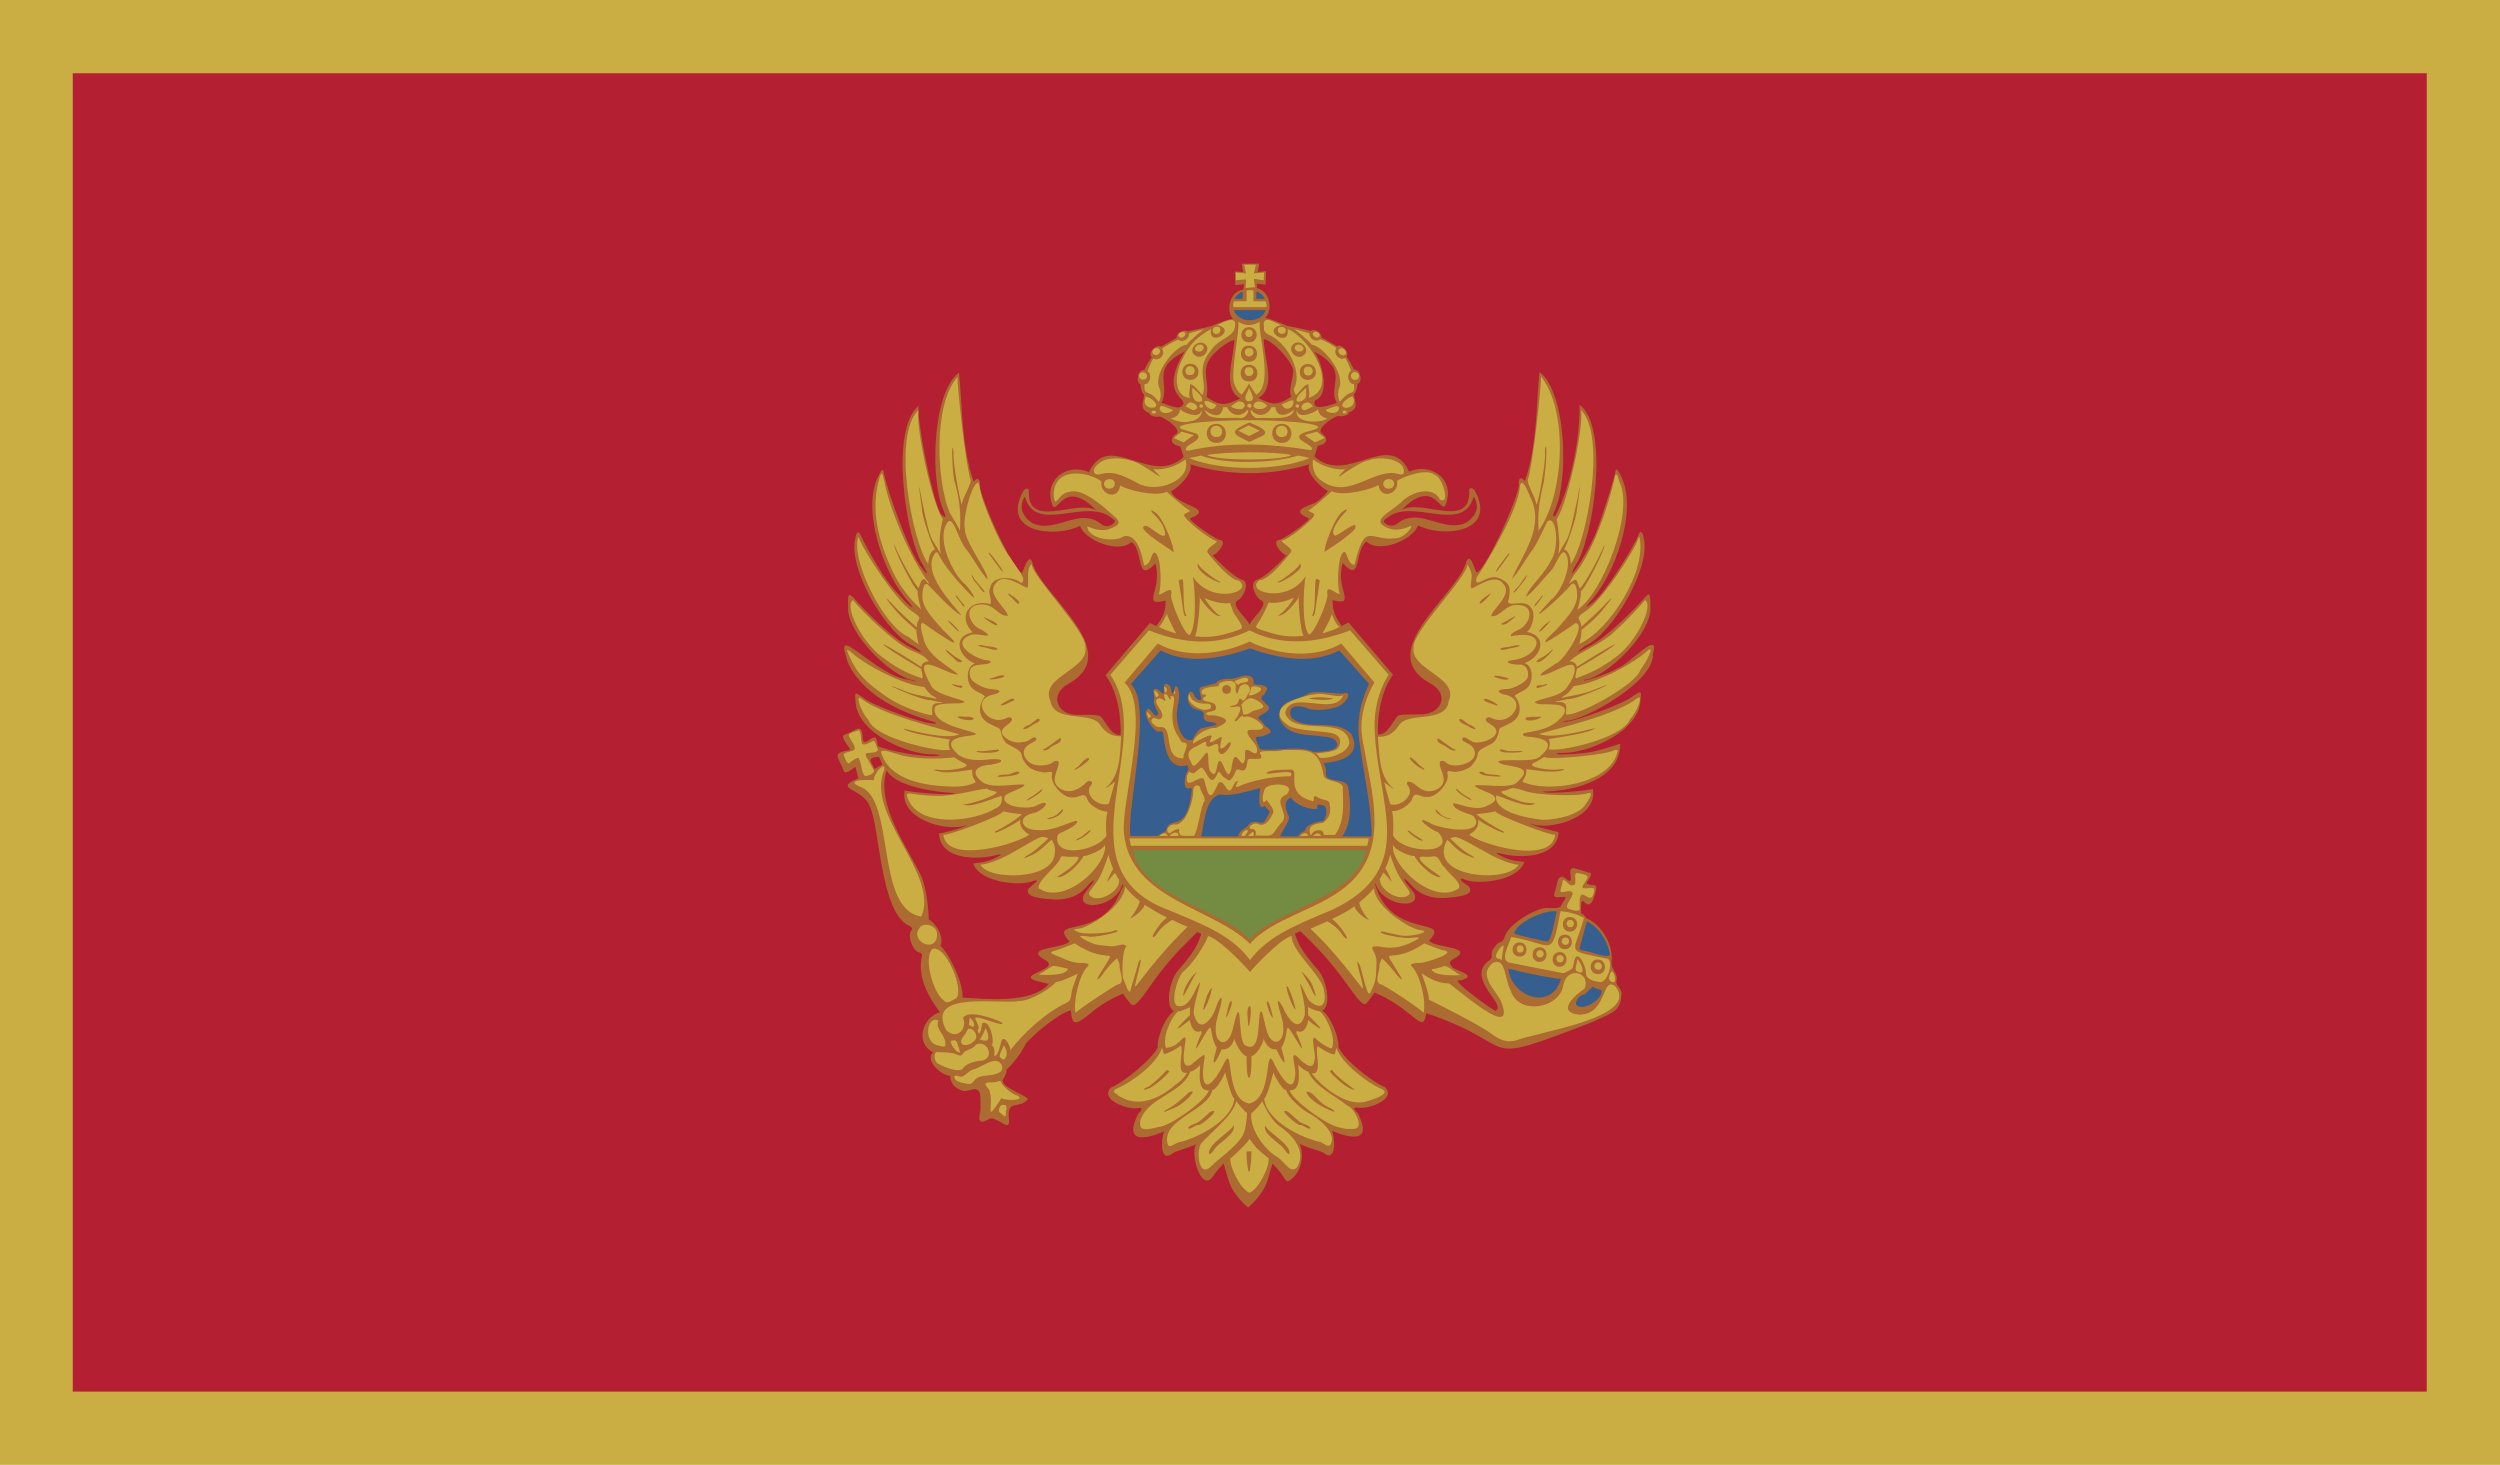 <?xml version="1.0" encoding="utf-8"?>
<svg version="1.1" id="Montenegro" xmlns="http://www.w3.org/2000/svg" xmlns:xlink="http://www.w3.org/1999/xlink" x="0px" y="0px" width="512px" height="300px" viewBox="0 0 512 300" enable-background="new 0 0 512 300" xml:space="preserve">
<style type="text/css">.st0{fill:#CBAE43;}.st1{fill:#B41F32;}.st2{fill:#AC6B31;}.st3{fill:#365E8F;}.st4{fill:#738C42;}</style>
<rect class="st0" width="512" height="300"/><rect x="14.9" y="15" class="st1" width="482.1" height="270"/><path class="st2" d="M320.9 147.6c3.7-0.1 18-8.1 17.6-13.6 1.6-5.4-4.8 2.1-7.3 2.9 -1.9 1.2-8.1 3.1-6.6 2.3 4.5-0.5 14-9.8 13.4-15.1 0-2.8-0.2-2.6-1-1.9 -2.3 2.7-8.2 8.6-11.8 10.3 -1.4 0.8-3.4 1.8-0.6-0.2 5.7-2.5 13.7-16.4 12-22.2 0-0.6-0.5-1.8-1-0.7 -0.2 1.3-7.2 12.8-9.7 14.2 -0.6 0.5-1.7 1.4-0.3-0.3 5.1-5.4 10.1-19.2 6.2-26.1 -0.4-0.9-0.9-1.6-1-0.5 -0.1 1.1-2.4 8.1-3.6 11.5 -1.2 3.4-3.7 7.2-4.2 8 -0.5 0.7-1.8 2.3-0.4-0.3 3.6-5 7.2-28.3 0.9-33 0 0 0.2 4.9-1.3 11.9 -1.5 7-3.6 10.7-3.6 10.7s-0.9 1-0.3-0.7c3-6 2.6-24.4-3-28.6 -0.7 6.7-0.5 15.3-3 22.3 -0.5-0.4-1.1-1.2-1.3 0.4 0.9 1-6.8 18.3-8.6 18.3 -0.2 0.1-1.2-4.3-2.1-2.2 -1.4 6.5-19.2 18.3-7.5 24.9 4.4 2.3 2.2 6.5-1.8 6.4 -1.7 0.1-3.9-0.1-4.7 0.3 -1.1 1.1-2.1 4-4.1 3.8 -0.2-8.4 3.1-12.2 3.1-12.2l-9.1-10.7c-0.5 0.2-0.9 0.4-1.4 0.7 -1.3-1.7-1.9-3.1-1.9-5.3 5.2 1.4 0.4-2.4 2.1-7.6 4 4.5 2.3-2.8 4.9-4.4 2.3 2.5 9.5-0.2 10.5-3.3 5.1 2.6 16.4 1.5 11.6-7.2 -0.3-0.4-1.1-0.7-1.1 0 0.3 8.2-9.6 1.7-13.8 4 6.9-7.1 8.1 1.9 9.1-1.4 1.7-5.2-3.5-8.3-7.6-6.4 -4.1-8.8-12.7 3-19.4-3.1 0.2-0.8 0.7-2.2 0.7-2.2 2-0.3 2.3-1.6 0.6-2.7 -0.6-1.2 2.9-3.4 3.6-3.4 0.1 0.2 2.2 0 2.1-0.7 2.4-0.9 1.1-2.3 1.1-3.8 0.5-0.3 0.7-1.7 0.7-2.1 1.2-0.3 0.6-3.2-0.8-2.9 0.3 0.1-1.4-2.9-1.5-2.6 0.9-0.9-1-2.8-1.9-2.2 0 0-2.9-1.7-3.2-1.8 0.2-0.9-1.4-2-2.2-1.3 0-0.1-4.4-1-4.9-1.1 0-0.1-3.9-1.6-4.4-1.6 1.7-1.6 1-5.5-1.7-6.1l0-0.9 1.8 0.2 0.1-2.8 -1.7 0.2 0.3-1.7 -3.6 0 0.3 1.7 -1.7-0.1 0.1 2.8 1.8-0.2 -0.2 1.1c-2.8 0.4-3.6 4.3-2.1 6 -0.6-0.1-4.4 1.4-4.4 1.5 -0.5 0.1-5 1.1-4.9 1.1 -0.8-0.6-2.4 0.4-2.2 1.3 -0.3 0.1-3.2 1.8-3.2 1.8 -1-0.6-2.9 1.3-1.9 2.2 0-0.2-1.8 2.7-1.5 2.6 -1.4-0.3-1.9 2.6-0.8 2.9 -0.1 0.4 0.2 1.8 0.7 2.1 0 1.5-1.2 2.9 1.1 3.8 -0.1 0.7 2 0.9 2.1 0.7 0.7 0.1 4.1 2.2 3.6 3.4 -1.7 1.1-1.4 2.4 0.6 2.7 0 0 0.5 1.4 0.7 2.2 -6.8 6.2-15.2-5.7-19.4 3.1 -4.1-1.9-9.2 1.2-7.6 6.4 1 3.3 2.2-5.7 9.1 1.4 -4.2-2.3-14.1 4.1-13.8-4 0-0.7-0.8-0.4-1.1 0 -4.8 8.7 6.5 9.7 11.6 7.2 1 3.1 8.1 5.7 10.5 3.3 2.6 1.6 0.8 8.8 4.9 4.4 1.6 5.3-3.1 8.9 2.1 7.6 0.1 2.1-0.6 3.6-1.9 5.2 -0.4-0.2-0.9-0.4-1.3-0.6l-9.1 10.7c0 0 3.3 3.8 3.1 12.2 -2 0.2-3-2.7-4.1-3.8 -0.8-0.4-3-0.3-4.7-0.3 -4 0.2-6.1-4.1-1.8-6.4 11.7-6.6-6.1-18.5-7.5-24.9 -0.8-2.1-1.9 2.2-2.1 2.2 -1.8 0-9.5-17.4-8.6-18.3 -0.2-1.5-0.8-0.8-1.3-0.4 -2.5-7-2.3-15.6-3-22.3 -5.6 4.2-6 22.6-3 28.6 0.6 1.7-0.3 0.7-0.3 0.7 -1.6 0.1-6-22.5-4.8-22.6 -6.3 4.6-2.7 27.9 0.9 33 1.4 2.6 0.1 1-0.4 0.3 -2.4-2.5-7.3-16.4-7.8-19.5 -0.1-1.1-0.6-0.4-1 0.5 -3.8 6.9 1.1 20.7 6.2 26.1 1.4 1.7 0.3 0.8-0.3 0.3 -0.6-0.5 0.1 0.1-2.8-3 -2.8-3.1-6.4-10.1-6.9-11.2 -0.5-1.1-1 0.1-1 0.7 -1.7 5.9 6.2 19.7 12 22.2 2.8 1.9 0.8 1-0.7 0.2 -3.6-1.7-9.5-7.6-11.8-10.3 -0.9-0.7-1.1-0.9-1 1.9 -0.5 5.3 9 14.6 13.4 15.1 1.2 0.5 0.2 0.2-1-0.1 -6.2-0.5-15-11.3-12.9-5.1 0.3 1.5 1.2 4.3 5.5 7.8 4.3 3.5 10.4 5.3 12.1 5.8 1.7 0.5 0.5 0.5 0.5 0.5 -2.2 0.1-13.4-4-14.6-5.4 -1.5-0.9-1.7-1.3-1.5 0.7 0.2 6.8 11.1 11.2 16.2 11 1.5 0.1 1.1 0.3 0.4 0.3 -1.9 0.4-10.1-1-12-2 -0.4-2-0.3-2.3-2.2-1 -0.8 0.4-0.8-0.1-0.9-0.3 -0.1-3.8-1.2-1.9-3.8-1 -1 0.3 1.3 2.8 1.2 3.1 -4 0.7-2.4 1.2-1.3 4.3 0.5 0.9 1.9-0.7 2.4-0.8l0.6 2.3c-5.5 2.3 0.9 1.9 2.3 5.7 2.1 3.9 2.1 22.2 8.3 24.6 0.6 0.4 0.3 0.8 0.3 0.8 -1 0.8 0.2 4.5 1.7 4.6 0.6 0.2 0.4 0.8 0.4 0.8 -1 4.4 1.6 8.6 3.7 11.4 -3.7 1.1-5.1 6.4-1.4 8.2 -1.9 1.8 2.1 5 3.5 4.8 0 1.1 0.6 2.4 2.1 2.9 1.4 0.9 3-1.1 3.9 0.5 0.3 0.6 0.2 2.7 0.2 3.6 -0.4 1.9-0.5 3.2 1.7 1.9 1.5-1 4.7 3.4 4.1-0.3 -0.3-3.9 2.2-1.6 3.9-3.8 -0.3-0.8-5.7-2.5-5.1-4 0.3-0.5 0.9-1.5 0.7-2 1.4-1.3 3.1-3.4 4-5.4 2-2.2 6.5-6 9.2-6.8 0.3 3.6 1 3.1 5.3-0.4 3.1-2.2 5.4-3 5.4-3s0.6 1 1.5 2c0.8 1 1.6 0 5.3-5.3 3-4.1 6.9-7.9 8.4-9.3 0.3 0.1 0.6 0.2 0.8 0.4 -0.9 3.1-2.6 4.9-5 7.8 -1.5 2-2.4 7-0.6 8 -1.8 1.1-3.5 5.6-3.3 7.4 -1.1 2.4-7 7.2-9.5 8.2 -2.7 2.5 3.7 4.8 5.7 4.2 1 0 0.2 0.8-0.2 1.2 -3.1 6.1 1.5 5.3 5.3 3.6 -0.6 1.4-1 6.8 1.9 4.4 0.3-0.3 4.7-1.5 4.8-1.9 -1.6 1.5 0.9 10.5 3.4 6.6 0.7-1.1 2.1-2.5 2.1-2.5s0.1 0.3 1 3.4c0.9 3.1 4 5.6 4 5.6s3.1-2.5 4-5.6c0.9-3.1 1-3.4 1-3.4s1.4 1.4 2.1 2.5c0.7 1.1 0.9 1.5 1.9 0.6 2.1-1.8 2.5-5.1 1.5-7.3 0.1 0.5 4.5 1.7 4.8 1.9 2.9 2.4 2.5-3 1.9-4.4 3.8 1.6 8.4 2.5 5.3-3.6 -0.4-0.4-1.3-1.2-0.2-1.2 2 0.6 8.4-1.7 5.7-4.2 -2.5-0.9-8.5-5.7-9.5-8.2 0.2-1.8-1.6-6.4-3.3-7.4 1.9-1 0.9-6-0.6-8 -2.4-2.9-4.1-4.7-5-7.8 0.4-0.2 0.7-0.3 1.1-0.5 1.5 1.4 5.4 5.2 8.4 9.3 3.8 5.2 4.5 6.3 5.3 5.3 0.8-1 1.5-2 1.5-2s2.3 0.8 5.4 3c3.8 2.8 4.7 4.5 5.2 1.2 20.2 6.8 9.4 11.3 33.8 1.9 4.8-2.2 6-2.3 6.2-6 -0.1-1.3-1.4-1.5-1-2.7 0.2-1.7-1.4-2-1-4.3 0.1-3.1-2.1-7.1-5.3-8.4 0.1-0.2-0.9-1-1-1 -0.2-6.4 1.5 2.5 3.1-4.9 0.3-1.2-1-0.7-1.6-1 -0.4-0.1-0.4-0.1-0.3-0.3 -0.1-0.2 1.7-2.2 0.3-2.1 -0.4-0.2-2.5-0.8-3-0.9 -1.2 0-0.5 1.5-0.6 2.3 0 0.4-0.3 0.3-0.6 0.2 -2.3-2.1-2 0.7-2.7 2.4 -0.5 1.6 0.8 0.9 1.9 1 0.9 0-0.4 1.1-0.6 1.8 -0.2 0.7-2.1 0.4-2.4 0.5 -1.9-0.6-8.8 3.3-9.2 6.1 -0.4 0.9-0.8 0.7-1.2 1 -0.4 0.3-1.4 1.4-1.4 2.1 0 0.7 0.2 1.1-0.8 1.7 -4.4 3.7 4 8.9 1.6 10.1 0.1 0.4-9.4-6.4-7.5-6.2 0 0 0.4 0 1.2-0.3 2.2-1-2.5-1.8-2.7-2.6 -0.4-0.4-0.6-0.9 0.2-1.4 5.2-2.7-4-2.3-4.8-3.9 4.8-5-7.9 0-11.1-11.6l0.1-0.1c1.3 4.7 9.6 5.5 7.9 2 -0.8-1.1-1.7-2.1-1.9-2.5 -0.2-0.3-0.3-0.8 0.6 0.1 0.9 0.8 2.6 3.7 7.7 3.4 5.1-0.3 5.1-1.3 5.1-1.6 0-1-1-1.1-1.7-1.8 -0.3-0.3-0.5-0.8 0.5-0.4 2.1 1.1 10.9 0.6 12.3-3.6 0 0-2.3-0.1-3.9-0.8 -1.6-0.7-2.6-1.3-0.9-0.9 3.1 0.9 11.5 1.3 11.8-4.4 -0.1 0-5.4-1.2-5.8-1.8 3.2 1.7 14.1-0.9 12.8-7.1 0.5 0.3-9.9 1.3-10.2 0.6 4.3 0.1 16-1.7 15.8-9.8 0 0-4.4 1.6-7.2 1.9 -2.8 0.3-4.5 0.3-5.2 0.3 -0.7 0-1.1-0.3 0.4-0.3 5.1 0.2 16-4.2 16.2-11 0.2-1.9 0-1.6-1.5-0.7 -1.2 1.3-12.5 5.6-14.6 5.4C320.4 148.1 319.1 148.1 320.9 147.6zM180.7 156.6c-0.4 0.2-1.6 0.9-1.6 0.9 -0.6-1.5-1.9-2.3 0.9-2.5C180.2 155.5 180.5 156 180.7 156.6 180.7 156.5 180.7 156.5 180.7 156.6zM228.5 184.6c-4.6 7.5-13.7 3.5-9.5 8.2 -0.9 1.5-10 1.1-4.8 3.9 2.8 1.8-5.3 2.8-2.5 4 0.8 0.3 3.1 0.8 3.1 0.8 -3.5 4.1-12.9 3.1-17.7 2.8 0.3-2.8-2.7-9-4.5-10.6 0.8-2-1-4.7-2.4-5.4 0-1.9-0.4-5.9-1.4-8.6 -2.7-5.8-9.6-15-7.2-21.9 2.2 4 13.7 4.7 13.9 4.6 -0.3 0.7-10.7-0.3-10.2-0.6 -1.3 6.3 9.6 8.8 12.8 7.1 -0.4 0.6-5.7 1.9-5.8 1.8 0.3 5.8 8.7 5.3 11.8 4.4 1.7-0.4 0.7 0.2-0.9 0.9 -1.6 0.7-3.9 0.8-3.9 0.8 1.4 4.2 10.3 4.7 12.3 3.6 2.4-0.6-1.5 1.4-1.1 2.2 0 0.3 0 1.3 5.1 1.6 5.1 0.3 6.8-2.5 7.7-3.4 0.9-0.8 0.8-0.4 0.6-0.1 -0.2 0.3-1.1 1.3-1.9 2.5 -1.7 3.5 6.5 2.7 7.9-2.1 0.1 0.1 0.1 0.2 0.2 0.2C229.7 182.1 229.1 183.5 228.5 184.6zM272.2 74.2c2.9 2.6-0.1 5.8 1.6 8.3 -0.8 0.3-5.4 2-4.5-0.5 3.4-1.1 1.2-8.6-0.2-10C269.1 72 271.1 72.9 272.2 74.2zM259.3 79.7c1.2-2.5-0.4-7-0.5-10.2 1.3-0.3 6.8 5.2 6 7 -0.1 1.2-1 3.9-0.3 4.7 -2.9 1.9-3.8 1.8-6.8 0.3C257.7 81.5 258.9 80.9 259.3 79.7zM249.3 71.8c2.1-1.9 3.5-2.2 3.5-2.2 -0.1 3.8-2.6 10 1.2 12 -3.1 1.5-4 1.6-6.9-0.3C247.9 77.8 245.2 75.3 249.3 71.8zM242 83.2c-0.8 0.8-3.5-0.6-4.1-0.7 1.9-4.3-2.5-6.8 4.7-10.5C236.9 81.4 244.1 81.5 242 83.2zM269.3 103c-3.9 1.4-3.8 2-1.2 3.2 0.1 0.5-5.7 4.7-6.4 4.4 -1.2 0.6 1.1 3.2 1.8 3.1 -0.6 0.7-4.5 4.8-6.3 5.1 -1.4 0.9 0.1 3.8 1.2 4.2 1.4 0.9-1.9 3.5-2.5 4.9 -0.6-1.4-3.9-3.9-2.5-4.9 1.1-0.4 2.6-3.3 1.2-4.2 -1.7-0.3-5.7-4.4-6.3-5.1 0.7 0.1 3-2.5 1.8-3.1 -0.7 0.3-6.5-3.9-6.4-4.4 5.6-2.2-3.2-2.6-3.9-5.7 0.3 0.4 4.7-3.3 4-5.4 7.8 2.4 16.5 2.4 24.3 0 -0.8 2.1 3.7 5.8 4 5.4C271.9 100.4 271.3 101.8 269.3 103z"/><path class="st0" d="M176 155.6c0.4 0.5 0.5 3.7 1.5 3.3 0.5-0.1 1.6-0.5 1.5-1.1 0 0-1.2-2.2-1.6-2.8 -0.5-1.2 0.9-0.6 1.9-1 0.6-0.2 0.5-0.5 0.4-0.7 -0.1-0.2-0.5-1.9-1-1.5 0 0-2.2 1.3-2.2 0.3 -0.2-0.2-0.1-2.9-0.8-2.5 -0.3 0.2-2.5 0.5-1.7 1.4 0.1 0.5 1.8 2.4 0.7 2.7 -0.2 0.2-2.2 0.4-1.9 1 0.1 0.1 0.7 2 1.1 1.6C174 156.3 175.9 154.5 176 155.6zM188.7 187.7c3.7-8.8-11.6-20.9-7.6-30 0.3-2.3-2.5 1.3-2.1 2.1 -0.3-0.1-6.5-0.3-2.9 1.3C183.5 163.6 179.1 186.3 188.7 187.7zM191 194.3c-2 1.9 0.2 9.1 2.2 10.5 0.8 1 1.5 0.2 2.7-0.4C197.4 202.6 193.8 193.6 191 194.3zM191.9 191.4c0.1-1.7-2.2-2.6-3.4-1.6C185.9 192.7 191.9 195.5 191.9 191.4zM196.3 215.5c0.6 0.4 0-0.9 0-1.1 -0.3-0.4-0.1-1.5-1-1.3C193.8 212.8 195.7 215.4 196.3 215.5zM197.3 218.7c0.6-1 3-1.5 3.9-1.5 2.7-0.7 0.8-4.5-1.4-3.2 -0.2 0.6-1.8 1.1-2.3 1.4 -0.6 0.8-0.5 1-1.8 0.5 -0.7-0.4-2.9-0.4-3.3-0.4 -1.3-0.4-1.2 1.4-0.5 2.2C192.8 218.3 196.6 220 197.3 218.7zM218.7 198.4c-4.1-1-2.5-0.7-6 1.2C214 199.7 218.4 199.9 218.7 198.4zM197.6 211.9c-2 2.2 0.4 2.8 1.9 1.3 1.1-0.9-0.1-2.8-1.2-2.5C198.2 210.7 197.9 211.5 197.6 211.9zM193.6 213.7c0.1-1.7-2.2-3-1.4-4.7 -2.4-1.1-3.2 4.5-0.1 5.1C193.7 214.6 193.7 214.2 193.6 213.7zM204.9 219.5c1-1-0.2-2.5-1.4-2.2 -1.6 0.3-2.6 1.3-4.4 1.8 -1.3 0.6-1.7 1.8-2.8 1.3 0 0-0.6-0.2-0.8 0 -0.2 1 1.2 1.3 2.3 1.5 1.5 0.4 1.3-0.5 2.4-1.2C201.7 220 203.4 220.5 204.9 219.5zM208.4 224.4c-1-0.2-2.9-1.8-3.3-2.6 -0.2-0.5-0.2-0.5-0.8-0.3 -1.3 0.5-3.7-0.5-1.7 1.7 1.1 3.3-1.2 7.3 2.5 1.7C205.5 225.4 210.2 225.5 208.4 224.4zM220.7 199.4c-0.1 0.1-3.7 1.8-4.4 1.7 -1 1.2-5.1 3.9-7.5 3.9 -4 0.8-19.4-2.3-15 6 2.4 2.2 4.4-0.7 3.4-2.5 1.1-1.8 6 0 7.8 0.8 1.6 1.4-4.4-1.1-4.9-0.9 -1.2 0 1 1.5 0.1 2.7l0.3 0.6c0.4-0.3 0.6-1.5 0.6-2.1 1.6-1.1 2.7 3.8 2 4.5 0.7 0.3 0.6 1.7 0.5 2.1 0.8 0.3 1.3-2.3 1.4-2.7 0.5-2.1 2.1 1 1.9 1.6 2.7-3.5 7.3-7.8 11.5-9.7 0.7-0.4 0.8-0.5 1-1.7C219.5 202.3 220.5 200.3 220.7 199.4zM229.3 197.8c0.1-0.3-0.4-1.2-0.5-1.5 -0.7 0.3-2.7 2.7-3 3.3 -0.6 0.8-1.5 1.6-0.8 0.3 4.3-7.3 2.6-1.6-4.9-6.7 0 0-2.7 1.1-3.7 1.4s-1.6 0.4-0.6 0.9c2.2 0.8 2.9 1.5 5.2 1.7 0.9 0 2.4 0 1.8 0.7 -1.8 1.6-3.1 7.5-2.5 9.6 -0.7 0 8.9-6.3 8.7-5.9C230.6 201.3 229.1 198.5 229.3 197.8zM240.7 188.7c-0.2-0.1-0.4-0.2-0.6-0.3 -0.5 0.2-2.2 1.4-3 2.6 -0.7 1.2-1.5 1.3-0.7 0 1-1.6 1.6-2.3 2.6-3.1 -1.5-0.7-3-1.6-4.6-2.6 -0.1 1-2.5 2.8-3 2.8 0.3-0.1 2-2.7 2-3.6 -1.1-0.8-2.1-1.8-3-2.9 -0.1 3.9-7.7 8.6-9.6 8.6 0 0-1.6 0.2-0.3 0.5 0.8 0.9 7.2 0.4 7.9-0.2 2.6 0.2-5.1 1.7-5.4 1.3 -1.1-0.1-2.7-0.4-1.1 0.5 2.5 1.5 3.4 1.2 5.7 1.5 1.1 0.1 2.7-0.9 3.1 0.1 -0.9 0.3-1 6.2-0.6 6.7 0.3 0.5 1.2 3.8 1.5 1.9 0.5-1.6 1.2-4.1 1.6-5.5 1.1-2-0.3 2.8-0.4 3.3 -0.2 0.9-0.7 2.6 0.1 1.3 3.4-4.4 6.5-8.1 10.3-11.8C242.6 189.6 241.7 189.2 240.7 188.7zM205.6 226.3c-0.7-0.3-1.3 1.1-0.9 1.5 0.6 0.4 0.4 0.4 1 0.8 0.3 0.1 0.3-0.3 0.3-0.6C206 227.4 206.5 226.3 205.6 226.3zM202.4 212.3c0-0.8-0.6-1.8-0.6-1.8 0.2 0-1 2.5-1.2 2.4C201 212.9 202.5 213.7 202.4 212.3zM205.8 216.8c0.7-0.7 0.3-2.3-0.3-2.7 0.1 0.3-1.2 2.2-0.6 2.5C205.2 216.9 205.5 217.2 205.8 216.8zM199.5 210c0.1-0.6-0.6-1.4-0.9-1.6 0 0-0.1 1.3-0.2 1.4C198.5 209.9 199.4 210.7 199.5 210z"/><path class="st0" d="M182.9 117.2c2.4 4.9 5.8 7.6 5.8 7.6 -0.2-0.1-1-3.6-0.7-3.8 -0.7 0-5.5-9.5-4.8-9.5 -0.2 0.3 4.2 8.7 5 8.9 0.1-0.5 0.7-2.9 1.6-1.2 0.3 0.4 0.5 0.3 0.5 0.3 -3.8-5.1-8.1-15-9.3-21.4 -0.4-2-0.7-0.9-1.1 0.6C178.5 104.4 179.6 110.2 182.9 117.2zM186 130.4c0.9 0.7 2.2 1.6 2.2 1.6 -0.2-0.2-0.6-2.8-0.5-2.9 -1.7-1.6-2.8-2.2-5.3-5.3 -1.8-2.3-0.4-0.9 1.1 0.7 1.5 1.6 4.3 4 4.3 4 -0.3-2 1.8-1.5-1-3.3 -3-1.8-10.1-12.5-11-15.3C174.1 114.6 181.1 128.4 186 130.4zM203.8 165.6c1.9-0.7 1.3-2.6 1.3-2.6 -1.4 0.3-6.4 2.7-7.9 1.7 0.9 0.2 6.2-1.5 6.7-2.2 1-0.5-1.7-0.5-1.7-1 -2.4 0.2-6.8 1.6-10.4 1.5 -2.7 0-5.1-0.5-5.6-0.5s-0.9 0.2 0.4 2.3C189.9 169.4 199.8 168.1 203.8 165.6zM195.4 161.1c3.2 0 4.4-0.9 4.4-0.9s0-0.2-0.4-0.8c-0.4-0.7-0.3-1.8-0.3-1.8 -1.4 0.2-4.7 0.9-6.8 0.4 -1.7-0.3-1-0.5 0.4-0.3 1 0.2 6.9-0.4 4.8-1.4 -0.6-0.2-2.1-1.2-2.1-1.2s-3.9 0.5-7.6 0.1c-4.3-0.3-6-1.9-7.4-1.3C182 159.8 189.3 161 195.4 161.1zM194.6 153.5c-0.3-0.2-0.5-1.9 0-2 -1.2-0.3-8.7-1.2-9.6-2.3 2.4 0.6 8.9 2.3 11.5 1.2 -4.8-1.4-16-4.1-20.1-7.3 -1.3-1.1-0.2 2.6 1.5 4.4C179.2 151.3 193 154.3 194.6 153.5zM181.3 142.5c4 2.8 8.7 3.9 9.6 4 0.1-1.1-0.5-2.7 1.6-2.5 1-0.1 0.3-0.2 0.1-0.2s-0.3 0-1.9-0.4c-1.9 0.3-13.5-5.2-5.2-1.8 2 0.8 4.4 1.1 5.7 1.4 1.3 0.3 0.2-0.3-0.4-0.6 -0.6-0.4-1.5-1.7-1.5-1.7 -4.2-0.4-11.9-4.3-15.2-7.3 -0.8-0.6-0.6-0.1-0.5 0.2C175 136.9 176.3 139.1 181.3 142.5zM180.6 134.5c3.9 3.1 7.3 4.1 7.9 4.3 1 0.6 0-1.7 0.2-1.8 -9.8-5.7-11-7.5 0-0.4 -0.1-0.7 1-1.3 1.5-1.1 -0.7-1.1-1.5-1.4-3.6-2.3 -3.1-1.2-10.3-8.2-11.9-10.3C172.8 124.1 176.5 131.5 180.6 134.5zM194.5 105c0.6 1.1 1.9 3.1 2.1 3.7 0.2-3.6 0-6.1-1.1-10.1 -0.4-0.5-0.8-9.9-0.2-6 -0.3 1.4 1.3 10.1 1.7 10.8 -0.1-1 1.9-4.1 1.8-5.1 -0.9-2.1-2.8-19.1-2.7-21.1C191.1 82.8 191.8 98.6 194.5 105zM190.1 115.5c0.1-1.5 0.4-2.6 1.4-3 -0.6-0.8-2.7-6.5-2.7-8.4 -0.5-3.5-1-7.2 0.1-1.2 1.9 8.9 1.6 6.6 3.8 10.6 -0.5-2.3-0.2-4.8 0.4-7.2 -2.1-2.8-5.6-18.6-5-22.3C182.6 89.2 186.9 111.2 190.1 115.5zM210.8 170.9c-1.1-0.5-2.2-1.8-1.8-3.1 -0.2 0.5-6.5 3.8-5.1 2.4 1-0.3 5.2-3 5.4-3.5 -0.2 0.1-3.9-0.4-3.8-0.6 0 0.9-12.2 5.4-12.3 4.8C193.8 177.2 208.8 172.7 210.8 170.9zM216 174.9c0.3-1.7-0.6-2.9-0.6-2.9 -1.1 0.7-1.9 2-4 3.1 -1.7 0.8-2.3 0.8-0.7-0.1 1.6-0.9 4-3.3 4-3.3 -1.7-0.7-1.6-0.3-6.8 2.6 -4.5 2.7-7.1 2.8-7.1 2.8C202.4 180.3 215.6 180.3 216 174.9zM226.3 173c-0.2 1-3.7 2.4-4.4 2.3 -0.5 1.3-3.8 4.7-5.4 4.3 0.7-0.5 3.6-2.2 4.2-3.5 0.8-1.1-1-0.4-2.5-0.7 -1.1-0.1-0.8 0-1.1 0.5 -0.7 1.7-4.5 4.2-4.4 6C217.9 185.6 226.9 177.2 226.3 173zM228.4 178.8c-0.3 0.1-1.8 2-1.7 1.9 0-0.2 0.9-2.3 1.3-2.7 -0.4-0.9-0.7-1.9-1-2.9 -0.3 0.9-1.1 3.4-2.1 5.1 -1.3 2-2.4 2.7-1.6 3.3 1.7 1.5 6.1-0.9 5.9-3.3C228.9 179.7 228.6 179.3 228.4 178.8z"/><path class="st0" d="M281.5 148.6c0-6.4 2.9-10.4 2.9-10.4l-7.9-9.1c-7.5 2.9-14.5 3.1-20.6 0 -6.2 3.1-13.1 3-20.6 0l-7.9 9.1c9.7 14.2-10.9 39.4 11.7 48.1 8.9 3.6 13.4 5.7 16.9 10.3 3.5-4.5 7.9-6.6 16.9-10.3C290.9 177.7 281.8 164.3 281.5 148.6z"/><path class="st0" d="M322.3 117.8c-0.6 1-1 1.8-1 1.8 1.8-1.5 1.5-0.9 2.2 0.9 0.8-0.2 5.2-8.6 5-8.9 0.7 0.1-4.1 9.5-4.8 9.5 0.3 0.2-0.5 3.7-0.7 3.8 5.1-3.1 11.7-20 8.7-26.1 -0.4-1.5-0.8-2.5-1.1-0.6C329.4 103.7 326.1 113.4 322.3 117.8zM324.8 125.1c-2.8 1.9-0.8 1.4-1 3.3 0 0 2.8-2.4 4.3-4 1.5-1.6 2.9-3 1.1-0.7 -2.4 3.1-3.5 3.8-5.3 5.3 0.1 0.1-0.3 2.7-0.5 2.9 6.3-2.8 14.1-15.2 12.3-22.1C335 112.6 327.8 123.3 324.8 125.1zM314.3 102.1c0.3 0.8 0.4 1.3 0.4 1.3 0.4-0.7 2-9.3 1.7-10.8 0-1 0.3-2 0.3 0 0 2-0.3 4.4-0.5 6 -1 4-1.3 6.6-1.1 10.1 5.2-7.2 6.2-24.4 0.5-31.6 0.1 2.1-1.8 19-2.7 21.1C312.7 98.9 314.1 101.4 314.3 102.1zM319.3 110.4c0.1 1.2 0 2-0.2 3.1 2.2-4 1.9-1.8 3.8-10.6 1.1-6 0.6-2.3 0.1 1.2 -0.1 1.9-2.1 7.7-2.7 8.4 1 0.3 1.3 1.5 1.4 3 3.2-4.2 7.4-26.3 2.1-31.5 0.6 3.6-2.9 19.6-5 22.3C319.1 107.6 319.2 109.2 319.3 110.4zM325.4 162.4c-2.2 0.8-10.9 0.5-13.4-0.5 -2.9-0.9-2-0.4-4.1 0.1 -1.9 0.1 3 2.1 4.2 2.3 1.5 0.3 2.3 0.1 2.2 0.3 -1.5 1.1-6.5-1.4-7.9-1.7 -0.5 3.3 5.9 4.6 9.5 5 3.1 0 7.7-1.1 8.9-3.3C326.3 162.5 325.8 162.3 325.4 162.4zM330.6 153.6c-0.7 0.9-13.9 2.2-14.3 1.4 0 0-1.6 1-2.1 1.2 -2.1 1 3.7 1.6 4.8 1.4 1.4-0.2 2.1 0 0.4 0.3 -2 0.4-5.4-0.2-6.8-0.4 0 0 0.1 1.1-0.4 1.8 -0.4 0.7-0.4 0.8-0.4 0.8 5.1 2.4 18.2 0.5 19.5-6.3C331.3 153.8 331.4 153.5 330.6 153.6zM335.3 143c-4.1 3.3-15.2 5.9-20.1 7.3 2.6 1.1 9.1-0.6 11.5-1.2 -0.9 1.1-8.5 2-9.6 2.3 0.5 0.2 0.3 1.8 0 2 1.8 0.8 15.4-2.2 16.7-6.1C335.5 145.6 336.6 142 335.3 143zM337.5 133.2c-3.3 3-11 6.9-15.2 7.3 0 0-0.9 1.3-1.5 1.7 -0.6 0.4-1.7 0.9-0.4 0.6 1.3-0.3 3.7-0.6 5.7-1.4 8.4-3.4-3.2 2.1-5.2 1.8 -1.6 0.4-1.6 0.4-1.9 0.4 -0.2 0-0.9 0.2 0.1 0.2 2.2-0.2 1.6 1.4 1.6 2.5 2 0.6 14.4-6 15.3-9.2C337.3 135.5 338.9 132 337.5 133.2zM331 129c-3 3.1-7.4 4.3-9.6 6.5 0.6-0.2 1.6 0.4 1.5 1.1 11.1-7.1 9.7-5.2 0 0.4 0.2 0.1-0.8 2.4 0.2 1.8 0.6-0.3 3.9-1.2 7.9-4.3 4.1-3 7.8-10.5 5.9-11.6C336.7 123.2 333 127.3 331 129zM306.2 166.1c0.1 0.2-3.7 0.7-3.8 0.6 0.2 0.5 4.4 3.2 5.4 3.5 1.5 1.4-4.9-1.9-5.1-2.4 0.4 1.3-0.7 2.6-1.8 3.1 1.9 1.9 17 6.4 17.6 0C318.4 171.5 306.2 166.9 306.2 166.1zM297.6 171.5l-0.6 0.2c0 0 2.4 2.5 4 3.3 1.6 0.9 1 0.9-0.7 0.1 -2.1-1-2.9-2.3-3.9-3.1 -4.4 7.8 12.4 9 14.6 5.1 0 0-2.6-0.1-7.1-2.8C299.3 171.7 298.2 171.2 297.6 171.5zM296 177.8c-1.4-1.2-1.1-2.6-2.6-2.4 -1.4 0.3-3.2-0.4-2.5 0.7 0.6 1.2 3.5 2.9 4.2 3.5 -1.5 0.4-4.9-3-5.4-4.3 -0.6 0.2-4.2-1.2-4.4-2.3 -0.6 4.2 8.4 12.6 13.5 8.9C299.3 180.6 296.7 179 296 177.8zM284.7 175c-0.2 1.1-0.6 2-1 2.9 0.5 0.5 1.3 2.5 1.3 2.7 0.1 0.2-1.4-1.8-1.7-1.9 -0.2 0.5-0.5 0.9-0.7 1.3 -0.1 2.4 4.2 4.8 5.9 3.3 0.7-0.5-0.4-1.3-1.6-3.3C285.8 178.4 285 175.9 284.7 175z"/><path class="st3" d="M327.4 202.6c-0.8-0.2-1.1-0.5-1.1-0.5 -0.3-0.1-1.7 1.7-1.9 1.6 -1-0.1-2.9 2.6-0.4 2.5 1.3 0.1 3.9-1.6 4-3C328.1 202.9 328.2 202.8 327.4 202.6zM329.6 194.9c-0.5-2.2-1.9-4.8-4.6-6.2 0 0-1 3.6-1.3 4.7 -0.3 1.1-0.3 1.1 0.6 1.3C325.5 194.7 330.6 197 329.6 194.9zM316.8 192.8c1 0.4 1.8-6.1 2.1-6.1 -1.9-0.6-8.3 2-8.8 4.5C310.7 191.5 316.4 192.8 316.8 192.8zM310.3 198.7c-1-0.2-1.4-0.3-1.4-0.3 0.6 5.7 8.8 8.8 10.8 2.1C318.6 200.5 312 199.2 310.3 198.7z"/><path class="st0" d="M273.7 127.7c-0.4-0.5-1-2-1-2 0.2 0.4-1.9 4.2-1.9 4 0 0.1 3.7-1.1 3.5-1.4C274.2 128.3 274 128.2 273.7 127.7zM266.1 121.9c0.2 0.5-3.3 4.8-4.4 4.1 0.7 0.1 3.5-3.4 3.2-3.6 -1.1 0.7-3.7 1.3-5.1 1 -0.3 0.9-1.6 3.5-2.3 4.4 -0.5 0.7-0.1 0.8-0.1 0.8s0.3 0.3 3.5 1.2c3.2 0.9 6.1 0.4 6.1 0.4C266.3 129.8 265.7 121.5 266.1 121.9zM270.9 98.6c5.5 3.9 10.9-3.3 15.9-1.4 0.3 0 0.6-0.1 0.7-0.3 0.5-2.9-4.8-3.6-7.3-2.6 -2.5 0.4-8.7 5.8-4.7 1.8 -2.2 0.2-4.7-0.6-6.6-2C268.9 94.1 268.3 97.1 270.9 98.6zM293.7 97.2c-1.6-1.4-6.7 0.6-7.6 1.3 0.6 2.5-3.3 4.1-3.8 0.8 -1 0.8-7.2 2.5-9.6 1.3 0 0.2-4.4 3.9-4.7 3.9 -0.1 0.4 1.7 0.5 1 1.3 -0.7 1.1-5.2 4.8-6.5 4.9 -0.1 0.6 2.6 1.6 1.8 2.5 -0.8 1-4.4 5.6-6.3 5.6 -3.4 2.3 5.6 5.1 9.4-0.8 -0.4 1.9-0.9 9.8 0.6 11.9 1 0.5 4.4-7.8 3.8-8.3 -0.2-2.2 2 0.3 2.6 0 -0.6-1.2-0.5-7.3 0.6-8.4 1-0.9 0.7 2.3 2.4 2.5 2.3-9.7 3.3-4.3 9.2-5.6 1.6-0.6 2.7-2.3 2.4-2.4 -0.1 0-2.4 1.2-4.3 0.6 -4.5-1.5-0.4-3.1 2.1-5.3 2.5-2.6 6.8-3.4 8.1-0.7C297.2 103.6 295.3 97.3 293.7 97.2zM266.3 116.3c-0.3 0.8-3.8 3.1-4.6 3l0-0.2c0.1 0.3 4.6-2.9 4.5-3.7C266.2 115.4 266.6 115.8 266.3 116.3zM269.3 125.5c-0.1 0.7-0.5 0.7-0.6 0.6 0.8-1.4 0.5-4.9 0.7-7 0.1-1 0.5-0.3 0.9-0.3C270.3 118.9 269.4 124.7 269.3 125.5zM277.5 108.3c-1.2 1.5-4.7 3.7-6.2 4.7 -0.3-0.9 2.3-7.7 3.8-8.3 0.4-0.4 1.2-0.6 0.4 0.2 -1 1-3.4 4.1-2.1 4.8C274.2 109.7 278.4 106 277.5 108.3zM283.3 99.1c0 1.3 2.2 1.3 2.2 0C285.6 97.8 283.3 97.8 283.3 99.1z"/><path class="st0" d="M239 125.7c0 0-1.2 2.5-1.6 2.6 -0.2 0.3 3.5 1.5 3.5 1.4C240.9 129.9 238.9 126 239 125.7zM252.4 124.8c-0.3-0.8-0.5-1.3-0.5-1.3 -1.4 0.3-4-0.4-5.1-1 -0.2 0.2 2.5 3.7 3.2 3.6 -1.1 0.7-4.6-3.7-4.4-4.1 0.4-0.3-0.3 7.9-0.9 8.3 0 0 2.9 0.5 6.1-0.4 3.2-0.9 3.5-1.2 3.5-1.2C254.7 127.9 252.5 125.8 252.4 124.8zM244.3 118.1c3.8 5.9 12.7 3.1 9.4 0.8 -1.8 0-5.5-4.6-6.3-5.6 -0.8-0.9 1.9-2 1.8-2.5 -1.3-0.2-5.8-3.8-6.5-4.9 -0.8-0.8 1-0.9 1-1.3 -0.3 0-4.7-3.7-4.7-3.9 -2.4 1.2-8.6-0.5-9.6-1.3 -0.4 3.4-4.4 1.7-3.8-0.8 -3-2.2-10-3-9.8 3 0.4 2.8 0.8-0.7 3.4-0.9 2.8-0.8 7.6 3.8 9.4 5.4 1.1 1.1 0.2 1.7-1.6 2.3 -1.8 0.6-4.2-0.6-4.3-0.6 -0.1 2.4 5.4 3.5 7.5 2 2.9-0.5 3.7 4.1 4.1 6 1.7-0.2 1.4-3.3 2.4-2.5 1.2 1.1 1.2 7.2 0.6 8.4 0.6 0.3 2.9-2.1 2.6 0 -0.6 0.5 2.8 8.9 3.8 8.3C245.2 128 244.7 120 244.3 118.1zM245.4 115.4c-0.1 0.8 4.4 4 4.5 3.7l0 0.2C249 119.3 244.5 116.8 245.4 115.4zM239.1 112.2c-0.6-0.4-7.1-4.5-4.3-4.5 1.2 0.4 4.9 4.2 3.5 0.3 -0.3-0.9-1.3-2-2.2-2.9 -0.8-0.9 0-0.6 0.4-0.2 1.5 0.6 4.2 7.4 3.8 8.3C240.3 113 239.7 112.6 239.1 112.2zM242.4 125.5c-0.1-0.9-1-6.6-1-6.6 0.4-0.1 0.8-0.7 0.9 0.3 0.2 2.1-0.1 5.6 0.7 7C242.8 126.2 242.5 126.2 242.4 125.5zM224.9 97.2c3-0.8 4.6-0.1 8 1.7 3.8 2.3 11.2-0.4 9.9-4.8 -1.9 1.4-4.4 2.2-6.6 2 4 4-2.1-1.4-4.7-1.8 -2.1-0.6-4.4-0.6-5.9 0.2C223.8 95.6 223.5 97.1 224.9 97.2zM226.1 99.1c0 1.3 2.2 1.3 2.2 0C228.4 97.8 226.1 97.8 226.1 99.1z"/><path class="st0" d="M241.1 206c2.6 0.7 3.6-3.6 4.7-4.9 0 0.8-1.8 5.8-1.2 6.9 1.1 3.9 3.7 0.7 4.4-1.6 0.7-2.1 1.6-3.1 1-0.5 -0.3 1.3-1 3.2-1 4.3 -0.4 3.8 2.7 4.8 3.6 0 1.9-7.9 0.8 2.5 2.3 3.8 3.6 2.2 2.5-5.6 3.3-6.9 0.3 0 0.4 0.7 1 3.1 0.9 4.7 4 3.7 3.6 0 0-1.1-0.7-3-1-4.3 -0.3-1.3 0.1-1.2 1 0.5 0.8 2.1 3.3 5.5 4.4 1.5 0.3-1.7-1-6.5-1-6.5 0.6 0.6 1.2 2.6 1.9 3.5 2.3 2.1 3.9 1.2 2.9-2.7 -1.1-3.1-6.4-7.4-6.5-10.5 -2.2 0.4-8.6 7.3-8.5 7.4 -0.2-0.4-6.1-6.8-8.6-7.4 -0.3 1.2-3.1 5.8-5 7.2C241 200.2 239.7 205.5 241.1 206zM268.3 200.9c0.5 0.5 1.9 4.7 0.6 2.4 -0.6-1.5-1.9-3.4-2.4-4.4C266.6 199 267.8 200.1 268.3 200.9zM263.5 201.9c0.5 0 2 4.7 1.8 4.9C264.7 206.3 263.4 202.9 263.5 201.9zM259.9 205.4c0.4 1.2 0.6 2.1 0.8 3C260.2 208.6 258.7 203.8 259.9 205.4zM255.8 206.1c0.8-0.5 0.1 3.9 0 4 -0.1 0-0.2 0-0.2-0.4C255.6 208.7 255.2 206.7 255.8 206.1zM251.4 207c-0.1 0 0.6-2.9 0.9-1.7C252.2 206.6 250.4 210.3 251.4 207zM247.2 203.9c2.2-4.6 0.1 2.6-0.8 2.9C246.3 206.7 246.8 205.1 247.2 203.9zM242.4 203.4c0.1-1.4 2-4 2.8-4.4C244.9 198.9 241.7 205.9 242.4 203.4zM241 213.8c0.9-0.8 1.3-1.2 1.3-1.2s0.6-0.5 0.5 0.5c-0.1 1.3-1.3 6.1 1.1 5 4.5-3.8 2.2-1.8 2.5 2.5 0.6 4.5 4.2-2.5 4.4-3.1 1.9-3.6 0 7.6 5 8.5 5-1 3.1-12.1 5-8.5 0.2 0.6 3.8 7.6 4.4 3.1 0.5-1.8-1.4-5.8 0.6-4.1 0.6 0.7 3.2 3.3 3.4 0.6 0.5-0.6-1-5.3 0.2-4.5 0 0.3 3.1 2.5 3.4 2 0.8-1.9-0.9-6.1-2.5-7.5 -0.1 0.2-2.4-0.7-2.4-0.9v1.7c-0.1-0.1 3.9 3.7 2 2.5 -1.1-0.7-2-1.5-2-1.5 0 0.8-0.8 3.1-2.3 2.2l-0.1 0.6c0.1-0.3 2.1 4.9 0.6 2.3 -3.8-6.3-1.6-2.8-3.7 0.6 1.4 4.5 0.4 3.3-1 0.3 -1.4 0.2-2.3-1.2-2.6-2.2 0 0.8-1.4 3.4-2.5 3.6 0.1 6-1.1 5.9-1 0 -1.1-0.2-2.4-2.9-2.5-3.6 -0.3 1.1-1.1 2.4-2.6 2.2 -1.3 3.1-2.4 4.2-1-0.3 -2.1-3.5 0-6.9-3.7-0.6 -1.5 2.6 0.5-2.6 0.6-2.3l-0.1-0.6c-1.5 0.9-2.3-1.4-2.3-2.2 0 0-0.9 0.7-2 1.5 -1.9 1.2 2.1-2.6 2-2.5v-1.7c0 0.2-2.3 1.1-2.4 0.9 -1.7 1.5-3.3 5.6-2.5 7.5C238.9 214.6 240.1 214.5 241 213.8zM275.9 226.4c-2.6-2.1-6.7-3.9-8-7 -0.2 0.3-2-1.2-2-1.3 0 1 0.8 5.4-1.8 5.2 0.7 2.1 7.2 6.8 9.8 7.5 1.9 0.5 2 0.4 3.1 0.4C279.8 231.4 277.3 226.8 275.9 226.4zM273.2 227.7c-1.9-0.7-5-2.2-5.7-4.1 1.3-0.3 2.6 2.2 3.8 2.7C271.5 226.6 273.8 227.4 273.2 227.7zM262 230.6c-1.7-1.2-3-4-3.5-5.1 0 0.2-1.8 2.4-2.2 2.4 -0.5 2.8 2.2 7.2 5.2 9 1.7 1 2.7 3.7 4.2 2.1C267.5 235.7 264.9 232.6 262 230.6zM264.1 236.3c-0.4 0.3-1.2-1.2-1.3-1.2 -0.6-0.9-4.3-2.9-3.7-4.6C259.7 232 264.3 234.2 264.1 236.3zM267.9 227.9c-1.5-0.8-4.3-3.4-4.5-4.7 -0.6 0.4-2.8-3.5-2.6-3.7 0 0.2-1.3 5.3-1.9 5.5 0.5 4.6 7.7 8.1 11.6 8.9 0.9 0.5 1.5 1.1 2 0.5C273.9 232.1 270 228.9 267.9 227.9zM268.4 231.1c-0.7 0.3-1.4-0.8-2.2-0.7 -0.5 0.1-4.7-3.5-2.6-2.8 0.5 0.2 1.7 1.5 2.4 2C266.7 230.2 268.3 230.4 268.4 231.1zM257 234.7c-0.8-1-1.1-1.5-1.1-1.5 0 0.5-3.9 4.2-3.9 4 -0.3 1.4 1.8 6.1 3.9 7.1 2.1-1 4.2-5.7 3.9-7.1C259.8 237.2 257.8 235.7 257 234.7zM256.2 237.9c-0.4 5.2-1-0.8-0.9-2.1h1C256.3 235.8 256.3 237.3 256.2 237.9zM240.7 222.2c1.8-1.2 2.4-2.5 2.4-2.5 -2.5 0.5-0.5-4.6-1.3-5.6 0.3 0-3.4 2.3-3.5 1.6l-0.3-1.2c-0.9 3.2-6.1 7.1-9.2 8.4 -1.1 0.4-0.5 0.9-0.5 0.9C232.2 227.1 236.9 225.5 240.7 222.2zM235 223c-0.7 0.4-1.3 0.1 0.3-0.5 1.4-1 2.7-2.3 3.7-3.4l0.5 0.3C239 220.2 236.1 222.8 235 223zM282.9 223c-3-1.3-8.2-5.3-9.2-8.4l-0.3 1.2c-0.2 0.7-3.8-1.6-3.5-1.6 -0.8 1 1.2 6.1-1.3 5.6 1.8 2.4 6.7 6.7 10.8 5.9C282.6 224.8 284.7 223.8 282.9 223zM277.5 223.2c-1.5 0-4.4-2.8-5.2-3.8l0.5-0.3C273.6 220.4 276.3 222.3 277.5 223.2zM254.3 232.9c1-1.4 1.1-5 1.1-5 -0.4-0.1-2.2-2.3-2.2-2.4 -0.7 3.1-5.3 6.4-7.3 8.8 -0.9 1.7-0.4 7 2.1 4.6C249.7 237.2 252.8 235.1 254.3 232.9zM252.6 231.4c-0.5 1.3-3.1 2.9-3.7 3.7 -0.1 0.1-0.9 1.5-1.3 1.2 -0.2-2.1 4.4-4.4 5.1-5.9C252.7 230.5 252.8 230.8 252.6 231.4zM247.6 223.3c-2.6 0.3-1.8-4.2-1.8-5.2 -0.1 0.2-1.7 1.6-2 1.3 -1.7 4.6-8.5 5.2-10.2 9.9 -0.7 3 2 1.8 4.2 1.4C240.4 230.1 246.9 225.4 247.6 223.3zM241.9 226.1c-1.2 0.9-2.1 1-3.3 1.6 0 0-0.4 0 0-0.3 1.8-0.8 3.5-2.4 4.9-3.7C245.7 222.8 242.6 225.7 241.9 226.1zM252.8 225c-0.6-0.2-1.9-5.3-1.9-5.5 0.2 0.2-2 4.1-2.6 3.7 -0.8 4.3-10.8 6.1-9.1 11.3 0.4 0.6 1.1-0.1 2-0.5C245 233.2 252.3 229.6 252.8 225zM245.5 230.4c-0.8-0.1-1.5 1-2.2 0.7 0.1-0.7 1.7-0.9 2.4-1.5 0.7-0.5 1.9-1.8 2.4-2C250.2 227 246 230.5 245.5 230.4z"/><path class="st2" d="M279 151.2c-1-6.1 2.5-11.4 2.5-11.4l-6.8-8c-5.2 3-12.5 2.6-18.8-0.4 -6.3 2.9-13.6 3.3-18.8 0.4l-6.8 8c5.6 5.1-0.9 24.9-0.1 31 1.4 13.5 18.4 15.1 25.8 22.5 4.3-5.1 13.9-7 19.6-11.7C284.8 174 281 162.9 279 151.2z"/><path class="st4" d="M232 174.1c1.9 9.9 19.3 12.4 23.9 18.4 4.6-6 22-8.5 23.9-18.4H232z"/><path class="st0" d="M231.3 171.7c0.1 0.5 0.2 1 0.3 1.5H280c0.1-0.5 0.3-1 0.3-1.5H231.3zM263.5 162.7c2.1-2.3-2.9-2.4-4.1-1.5 -0.8 0.3-1.3 4.4 0 2.6 0.1 0.3 2 2.2 1.2 2.9 -0.5 1.2-1.5 2.8-3.1 2 -0.8-0.3-2.2 0.8-1.2 1.1 0.7-0.2 1.1 0.6 0.8 1.3 4.6 0.2 2.9 0 5.5-2.8C264.1 166.5 260.4 163.9 263.5 162.7zM256.8 170.8c0-1-0.9 0.1-1.2 0.4h1.1C256.7 171.1 256.8 170.9 256.8 170.8zM240.1 170.7c-0.2 0.1-0.4 0.3-0.6 0.5h1.8C241.6 170.4 240.5 170.4 240.1 170.7zM241.7 170.9c0 0.5 2.5 0.2 2.8 0.3 0.9-0.9 1.3-6 2.2-7.2 0.1-1.1-0.9-1.8-0.9-2.8 -0.5-0.7-1.5-0.3-1.4 0.7 0 1.9-1.3 6.7-3.6 7 -1-0.4-2.6 1.2-1.2 1.8 0.1-0.2 2.1-1.5 1.9-0.6C241.4 170.3 241.4 170.4 241.7 170.9zM255.3 170c-0.4 0-1.1 0.7-1 1.2h0.7C254.9 170.9 256.1 170.1 255.3 170zM258.2 154.6c0.9 1.6-2.8 0.2-2.7 1.2 -0.4 3.7-1.9 0.9-2.4 2.1 -0.1 0.3-0.9 2.1-1.5 1.9 -0.7-0.5-1.1-0.5-1.7-1.5 -0.4-0.6-0.5 0.1-0.8 0.6 -1.2 2.5-2.1-1.3-3-1.7 -0.4 0-1.1 0.9-1.5 1.1 -0.9 0.4-0.9-1-1.5 0.6 -0.4 3 1.9 0.3 3.2 0.5 0.5-0.3 0.8 3.7 1.6 3.4 0.6 0.4 1.6-2.9 1.9-2.6 0.5 0 0.6 0.1 1.1 0.8 1.3 2.2 1.4-0.2 2.2-0.9 1.3-0.9-0.9 1.5 0.5 1 2.5-1.2 7-2.1 10.2-2.1 0.6 0 0.6-0.1 0.7-0.5 -0.1-0.8-3.5-0.1-4.1-0.1 -0.8 0.1-1.2 0.1-1-0.1 0.8-0.8 3.7-0.6 5-0.7 2 0.1-1.6 4.8 4.2 6.4 1 0.5-0.2-1.6 1.3-0.7 0.5 0.5 2.3 0.4 2.4 1.2 0.3 1.9 0.1 2.8-1.3 4 -1.5 0.2-3.4 0.4-2.6 2.5h0.2c0.2-1.1 2.6-1.5 2.5 0h2.3c2-2.8 1.7-6.2 1.6-9.3 0.4-2-3.4-1.4-3.9-2.8 -1-5.6-2.9-5.3-8.3-5.3C261.3 154.2 257.1 153.3 258.2 154.6zM263.9 148.6c1.5 1 6.4 1.1 8.7 1.5 2.3 0.5 2.1 2.2 1.4 3.1 -0.7 0.9-3.9 1-4.5 1.1 0.3 0.2 0.8 0.9 0.8 0.9 2.2 0.3 8.2-1.6 5.2-5 -2.7-2.8-11.1 0.1-12.3-4.2 1.1-5 10 0.9 11.9-3.6 -1.3 0.5-2.9-0.3-5.1-0.3C266.6 142.4 258.3 144.9 263.9 148.6zM270.8 142.8c1.2 0.1 2.2 0.2 2.2 0.2 -0.5 0.6-4.5 0.3-5 0C268 143 269.6 142.7 270.8 142.8zM269.4 170.8c-0.2 0.1-0.4 0.3-0.5 0.4h1.6C270.5 170.8 270 170.5 269.4 170.8zM266.6 170.9c-0.2 0.1-0.3 0.2-0.3 0.3h1.5C267.9 170.5 267.2 170.5 266.6 170.9zM235.8 146.7c-0.1 0-0.7-0.8-0.8-0.9 -0.2 0.1 0.1 1.3 0.3 1.2L235.8 146.7zM240.7 141.8c0-0.3-0.1-0.6-0.1-0.6s0 0.4-0.1 0.5C240.2 142 240.7 142.4 240.7 141.8zM238.5 141.5c0.1 0.9 1.1-0.4-0.1-0.9C238.4 140.6 238.5 141.2 238.5 141.5zM237 142.7c0.8-0.2-0.3-1.4-0.7-1.2C236.5 141.6 236.5 143 237 142.7zM244.1 156.5c0.4 1 1.5-0.6 2.5-1.8 1.5-2.2 0.3 2.8 1.5 3.5 1.1 1.3 1-1.7 1.5-2.2 0.8-1.3 1.7 5 2.6 1.4 0.7-5.9 2.2 1.5 2.8-2.1 0-1.7-0.3-2.3 1.7-1.1 0.8 0.4 0.8-0.4 0.7-0.9 0.1-0.9-2.5-2.8-1.8-3.7 0.6-0.4 2.9 0.3 3.1-0.7 -0.4-1.1-3-2.7-4-2 -0.3-0.8-0.8 0.2-1.2 0.5 -0.4 0.5-0.9 0.3-0.5-0.1 0.3-0.1 1.4-2.2 0.9-2.5 -0.4-0.4-1.7 0.3-2-0.1 0.5-0.3 1.6 0 1.8-1.3 0.6-1.2 0.6 1.6 1.9-1.3 1-1.1-0.2-2.6-1.4-1.7 -0.5 0-0.8 2.5-1 1.4 -0.5-0.9 0.5-1.7-0.9-2.3 -0.7-0.1-2.9 0-2.7 1 -0.8 0.2-4.2 0.1-3.4 1.7 0 0 0.4 0 0.7 0.1 0.5 0.4-0.7 0.4-0.5 0.9 0.1 0.8 2.9 0.2 2.6 1.9 -0.1 0.8-2 0.5-2 1.1 0.7 0.6 0.5 0.1 2.2 0.4 3.3 0.8 1.7 1.6-0.2 2.5 -1.6-0.2-4.6 1.5-4.7 3.2 7.9-4.6 0.3 2 5.4-1.2 0.7-0.4 0.5 0.2 0.5 0.2s-0.2 0.5-0.3 1.5c-0.1 1.1 1.1 0.1 1.6-0.6 1.8-1.2-1.2 4.1-2 1.5 0.4-3-1.9 0.2-2.5-1.1 0.3-1.5-1-0.1-2.3 0.4C242.7 154 243.4 155.1 244.1 156.5zM251.2 142.1c-1.2 0-1.2-1.8 0-1.8C252.4 140.3 252.4 142.1 251.2 142.1zM236.1 148.2c0.6 0.6 1 0.8 1.8 0.7 2.5 0.2 0.2 6.6 4.5 6.4 -0.3-0.8 1.4-3 0.2-3.2 -0.7 0-0.7-0.3-1.1-1 -3.2-4.2 0.4-9.1-1.8-8.5 0 0 0.2 0.5 0 0.6 -0.4 0.1-0.5-1.3-1.1-1 -0.6 0 0.3 1.2 0 1.4 -0.3-0.3-1.5-1.1-1.8-0.1 -0.2 1 1.8 2.4 1.1 3.5 -0.6 0.9-1.3-0.4-1.9 0.2C235.8 147.5 235.6 147.7 236.1 148.2zM253.8 140.1c0.4-0.5 2.1-0.1 1.8-1 -0.5-0.8-2.3 0.3-2.8 0.4C252.8 139.6 253.5 140.5 253.8 140.1zM247.3 145.3c1.1-0.1 1-1.3-0.2-1.2 -1.6 0.1-3.2-0.4-3.5-2C242.5 143.8 246 145.8 247.3 145.3zM256 143c-0.7 0.1-1.8 1.1-1.8 1.5 0.2 0.1 0.4 1.8 0.4 1.8 0.3 0.1 1.1 0 1.5-0.4 0.8-0.6 1.6-0.4 2.5-1C259.3 144.4 256.7 142.8 256 143zM256.2 142.4c0.8-0.1 3.5-1.4 1.1-1.8 -1.4-0.2-0.9 0.4-1.4 1.3C255.6 142.5 255.9 142.4 256.2 142.4zM237.9 170.8c-0.2 0.1-0.3 0.3-0.4 0.4h1.6C239.1 170.6 238.5 170.6 237.9 170.8z"/><path class="st0" d="M328.9 196.3c-8.7-1.8-6.5-0.9-4.5-8.3 -1.2-0.7-2.8-1.2-4.8-1.4 -1.9 10.1-1.5 6.7-10.1 5.3 -0.5 1.7-2.6 5.1 0 5.3 1 0.2 8.9 1.8 9.6 1.9 1.6 0.4 1.1 0.1 2.4-0.4 0.7-0.3 0.7-1 0.7-1s0.2-0.7 0.3-1.3c0.8-2 2.5 2 2.3 3.1 0.2 1.2 2 1.5 2.7 1.6C329.2 201.7 330.8 196.2 328.9 196.3zM320 182.7c0.3 0 0.4-0.1 1.4-0.2 2.2 0.2-1.8 3.2 0 3.7 0.3 0 2.4 0.9 2.1-0.3 -0.2-6.1 2.3 0.7 3-3.5 0.1-1-1.3-0.3-2.1-0.5 -0.6 0-0.2-0.6-0.2-0.6 1.2-1.9 1.6-2-1.1-2.5 -1.2-0.2 0.3 2.6-1.1 2.5 -0.6 0.3-1.6-1.6-2-0.9C320.2 180.8 319 183 320 182.7z"/><path class="st0" d="M330.8 202c-2.9-2.2-1.5 5.9-7.5 5.8 -4.8-0.6-0.4-4.3 1.2-5.3 1.4-3.3-3.4-4.8-4.3-0.9 -0.6 4.9-9.1 6.5-10.8 1.3 -1.4-2.7-1-7.1-3.8-5.6 -3 2.6 0.9 5.5 1.9 8 3.1 8.2-9.3-3.1-10.8-3.9 -1.9 0-3.7-0.8-5.6-2.1 0.1 0.1 1.8 4.8 1.5 5.4 2.4 1.2 9.2 4.6 12.1 6.5 1.6 1 2.9 2.5 5.7 1.9C314.5 211.4 336.2 208.4 330.8 202zM289.1 197.9c-0.6-0.6 0.9-0.7 1.8-0.7 1 0 8.1-2.2 4.5-2.6 -1-0.3-3.7-1.4-3.7-1.4 -7.5 5.1-9.2-0.6-4.9 6.7 0.8 1.3-0.1 0.5-0.8-0.3 -0.3-0.5-2.4-3-3-3.3 -0.1 0.3-0.6 1.2-0.5 1.5 0.2 0.7-1.2 3.5 0.3 3.8 -0.1-0.4 9.4 5.8 8.7 5.9C292.2 205.5 290.9 199.5 289.1 197.9zM282.2 193.8c2.8 0.6 4.8 0.3 7.7-1.2 1.6-0.9 0.1-0.6-1.1-0.5 -1.1 0.1-4.1-0.4-5.4-0.8 -1.3-0.5-0.3-0.6 0-0.5 0.3 0.1 0.5 0.2 3.1 0.7 2 0.6 7-0.7 4.5-1 -1.9 0-9.5-4.7-9.6-8.6 -0.9 1.1-1.9 2-3 2.9 -0.1 0.9 1.6 3.4 2 3.6 -0.6 0-2.9-1.8-3-2.8 -1.5 1.1-3.1 1.9-4.6 2.6 1.1 0.9 1.6 1.5 2.7 3.1 0.8 1.3 0.1 1.2-0.7 0 -0.8-1.3-2.5-2.4-3-2.6 -1.1 0.5-2.3 1-3.4 1.5 3.8 3.6 6.8 7.3 10.3 11.8 1.6 2.7-1.9-7.5-0.3-4.5 0.4 0.4 1.7 7.8 2.3 5.6 1.1-2.1 1.1-2.6 1.2-5.7C282.1 194.5 279.6 193.8 282.2 193.8zM295.6 197.9c-0.4 0.2-2 0.6-2.4 0.6 0.3 1.4 4.7 1.3 6 1.2C298.6 199.7 296.4 197.5 295.6 197.9zM322.9 198.9c2.2 1.2 0.9-1.8 0.1-2.5C323.2 196.7 322.3 198.6 322.9 198.9zM330.2 201.1c1.3 0.5 0.1-3.2-0.4-1.8C329.4 200.3 329.4 200.9 330.2 201.1zM306.7 196.3c0.2 0 0.9 0.3 0.9 0.3 -0.2 0 0.5-2.9 0.3-3C307.4 193.7 305.7 195.9 306.7 196.3z"/><path class="st0" d="M318.6 135.9c1.4-0.2 6.5-7.9 4.1-8.3 -1.9 1.3-10.3 7.2-3.9 1.3 1.2-1.5 4.1-4.1 4.2-6.8 0-2.6-0.8-3-1.3-2.3 -1.4 1.9-10.9 10.3-4 3 1.9-1.3 4.8-7.6 2.7-9.7 -1-0.2-1.8 3-2.9 3.9 -1.3 1.4-3.8 4.6-5 5.2 1-2.6 3.8-4.3 5.6-8.3 1.2-2.9 0.5-8.5-1.2-7.1 -0.2 0.3-1.8 4-2.9 5.6 -1.6 2.1-3.1 5-4.4 6.2 2.1-4.9 7-10.8 3.7-17 -0.9-2.4-1.4-2.6-1.4-2.6s-0.4-0.5-0.6 0.5c-0.2 4.6-6.4 15.1-8.9 18.8 -0.6 2.7 2.3-1 4.6 0.1 2.6 1.1 2.3 2.4 2 4.3 -1 2.1 3.3-0.3 4.5 1.7 1.2 1.2 0.2 4.5-0.8 5 4.5 0.9 2.9 5.3-0.5 6.4 0 0 1.5 0.3 1.5 2.6 -0.1 3.2-2.4 3-3.5 4.1 1.1 1.3 1.9 3.9-0.7 5.5 -1.9 1-2.4 1-2.5 1.5 0 0.5-0.4 2-1.3 2.7 -5.1 2.5-1.5 1.5-4.5 4.8 -1.3 0.9-2.8 1.1-3.3 1.1 -0.5 0-1.5-0.5-1.5 0.2 0.7 1.9-2.3 5.2-4.2 4.9 -1.2 0.2-2.2-1.2-2.9 0.1 -0.2 1.4-2.8 3-4.2 2.8 0.3 1.4 0.3 2.8 0.2 5 1.9 3.8 13.5 4.1 9.2-0.7 -1.3-0.2-5.6-3.8-1.7-1.9 1 0.9 10.1 2.9 9.5-0.5 -0.5-1-0.6-1-1.9-1.4 -1.6-0.6-2.9-1.2-2.8-2.1 1.5 0.1 4.7 1.8 7 0.5 2.7-1.1 1.7-2.2-0.4-2.9 -6.8-2.8 5 0.1 6.5-1.9 4.4-3.9-2.8-2.8-3.9-4.2 0.7-0.8 7.7 0.4 8.7-1.2 2.5-2.1 1.8-3.3-1.3-3.8 -1.6-0.2-2-0.1-2.2-0.4 -0.2-0.3-0.2-0.4 0.8-0.6 1-0.2 3.4-0.4 5.5-1.8 2.9-2.1 3-3.8-0.1-3.9 -1.8-0.2-3.3 0.2-3.9-0.5 1.2-0.9 5.3-0.9 6.8-3.3 1.6-2.1 2-4.8 0.3-4.3 -1.3 0.1-4.9 2.4-5.9 2.1C315.3 137.9 317.4 136.8 318.6 135.9zM309.1 113.6c-1.4 1.8-0.6 0.9-2.2 3 -1 1.2-0.4 0.1-0.2-0.2C306.7 116.4 309.6 112.2 309.1 113.6zM310.6 120.9c-0.8 0.9-0.9 0.4 0.1-0.5 1-1.2 1.5-2.1 2-2.7C312.8 118.5 311 120.2 310.6 120.9zM314.2 124.2c0.1-0.7 1.1-1.3 1.5-2.1C316.8 121.2 314.3 124.5 314.2 124.2zM291.4 172.1c-0.4 0.6-4.4-2.6-2.7-1.9C289.5 171 290.7 171.5 291.4 172.1zM296.2 167.6c-0.9-0.4-2.1-0.9-2.2-1.7 0.1-0.4 0.4 0.3 1.1 0.9 0.7 0.6 1.7 0.8 1.7 0.8C297.8 167.7 297.1 167.9 296.2 167.6zM301.3 163.9c-0.6-0.2-2.8-1.5-3.1-2.2 0.1-0.3 0.2-0.1 0.5 0.2 1 0.8 1.2 1 2.2 1.5C301.4 163.7 301.4 163.8 301.3 163.9zM307 158.8c1.6 0.5-3 0.1-3.3-0.1 -1.4-0.4-0.5-1.1 0.5-0.3C305.1 158.7 306.5 158.6 307 158.8zM311.9 153.9c-0.3 0.3-3.7 0.3-4.2 0.1 -1.1-0.3-0.5-0.7 0.4-0.4C309.2 154.1 311 153.6 311.9 153.9zM315.7 146.8c-0.3 0.5-3.2 1.3-3.3 0.3C312.3 146.7 315.6 146.8 315.7 146.8zM315.2 129.4c0.1-0.6 1.8-2.1 2.4-2.3C317.2 127.5 315.9 129.3 315.2 129.4zM316 140.3c0 0 0.8-0.3 0.9-0.2 -0.1 0.4-1.5 0.6-1.9 0.8 -0.2 0.1-0.3 0-0.3-0.2C314.4 140.2 316 140.4 316 140.3zM314.7 135.6c-0.1-0.6 1.5-1 1.9-1.5 0.5-0.2 1.1-1.1 1.5-1.1C317.7 133.6 315.7 135.9 314.7 135.6z"/><path class="st0" d="M309.7 135.2c5.7-0.6 7.6-6.5-0.2-4.9 -0.3-0.2 0.2-0.7 1.2-1.2 2.5-0.8 4.1-5.1 0.2-5.2 -2.7-0.2-3.5 2.5-5.5 2.3 0.1-1.4 4.5-4.4 2.5-6.6 -1.6-2.4-5.4 0.6-6.5 0.9 -0.4-0.3 0-1.5 0-2.6s-0.9-2.3-0.9-2.3c0.2 2.4-11.4 13.9-11 17 -0.7 4.6 9.4 6.1 7.2 11 -0.7 4.8-8.5 1.9-10.3 5.1 -1.3 1.9-2.7 2.2-4.2 2.2 0.3 3.7 0.2 8.2 3.2 10.6 -0.2 0.1-1.9-1.3-1.9-1.3 0.4 1.9 0.9 3.2 1.2 4.5 2.1 0.7 5.1-1.9 3.7-3.7 -0.3-0.4-0.4-0.7-0.1-0.9 1.6-0.3 2.5 2.8 5.7 1.7 3.4-1.6 0.5-4.1 0.9-5.8 0.3-0.3 0.9-0.2 1.3 0.2 1.5 1.5 7.6-0.1 5.4-3.2 -0.7-0.9-2.5-1.1-2.1-1.8 0.4-0.6 1.3 0.4 1.9 0.6 1.1 1 7-0.9 4.4-3.1 -0.9-0.6-1.9-1.1-1.4-1.6 0.5-0.5 1.2 0.1 1.7 0.2 3.6 1.1 7-4.2 1.8-5.1 -1.8-0.6-0.9-1.1 1-1.1 1.3-0.2 3.8-1.4 4-2.5 0.2-1.1-0.2-2.5-1.7-2.5C309.5 136.2 307.7 135.5 309.7 135.2zM291.3 157.5c-2.8-1.3-3.8-4.3-0.4-0.6 0 0 0.1 0 0.6 0.4C292 157.8 291.5 157.7 291.3 157.5zM297.8 153.7c-0.6 0.1-1.6-0.8-2-1 -0.4-0.2-1.9-0.8-1.3-1.5 0.4 0.2 2.8 2 3 2.1C297.4 153.2 298.8 153.8 297.8 153.7zM308.3 127.3c1.2-0.6 0.6-0.4 1.6-0.9 0.3-0.2 0.8-0.4 0.1 0.2 -1 0.7-1.6 1.5-2.5 1.3C307.3 127.7 307.7 127.6 308.3 127.3zM301.1 149c-0.3-0.4-2.6-1-2.2-1.7 0.3-0.4 1.9 1.2 2 1.1C301.7 148.5 303.2 150 301.1 149zM303.1 123.6c-0.5-0.3 1.5-1.7 1.6-1.7C306.5 120.5 303.4 123.9 303.1 123.6zM305.9 144.3c-0.4-0.3-2-0.5-2-1.1C304.3 142.6 308.5 145.2 305.9 144.3zM308.5 139.2c-0.7 0.1-4-0.9-1.8-0.8C307.2 138.5 310.2 139 308.5 139.2zM308.5 133c-0.6 0.1-1.2 0.2-1.2-0.1s1.1-0.3 1.6-0.4c1.1-0.2 1.5-0.5 2.4-0.3C311 132.6 309.2 132.7 308.5 133z"/><path class="st0" d="M196.3 138.2c-2.7-0.1-10.2-5.9-5.6 2.2 0.9 2.3 9 3.1 6.2 3.6 -0.4 0.2-5.6-0.3-5.5 1.1 -0.6 4.6 13.9 4.9 6.2 5.7 -3.1 0.5-3.8 1.6-1.3 3.8 1.3 0.9 3 1.2 5.5 1 3.8-0.5 4.4 0.5 1.2 1 -2.5 0.1-4.7 1.3-1.9 3.5 2.1 1.6 7 0.3 8.7 0.6 0.2 0.7-4.2 1.7-4.1 2.6 -0.5 2.1 5.3 2.5 6.5 1.7 3.6-1.8 1.7 1.1-0.8 1.6 -2.9 0.6-2.6 3.4 1.2 3.4 3.2 0.3 6.2-1.7 8-1.9 0.2 0.9-2.4 2-3.2 2.4 -0.8 0.2-0.9 0.8-0.9 1.3 0.1 4 8.2 2.3 10.1-0.6 -0.2-2.1-0.1-3.6 0.2-5 -1.4 0.1-4-1.4-4.2-2.8 -0.7-1.3-1.7 0.1-2.9-0.1 -1.9 0.3-4.9-3-4.2-4.9 0-0.6-1-0.2-1.5-0.2 -0.5 0-2-0.2-3.3-1.1 -3-3.2 0.5-2.2-4.5-4.8 -0.9-0.8-1.2-2.2-1.3-2.7 0-0.5-0.6-0.5-2.5-1.5 -2.6-1.6-1.7-4.2-0.7-5.5 -1.1-1.1-3.4-0.9-3.5-4.1 0-2.3 1.5-2.6 1.5-2.6 -3.3-1.2-4.9-5.6-0.5-6.4 -3.2-3.2-0.7-6.9 3.6-5.8 0.5-0.6-0.6-2.5 0-3.3 0.3-2.7 5.1-2.3 6.3-1 1.4-0.6-0.7-2.8-2.2-5.2 -2.2-2.8-6.1-11.9-6.3-14.7 -0.2-1.1-0.6-0.5-0.6-0.5 -1.2 0.9-2.9 7.4-2.4 9.2 -0.2 2.5 4.6 8.6 4.7 10.5 -1.3-1.2-2.8-4.1-4.4-6.2 -1.6-1.7-2.5-6.6-3.7-5.7 -2.7 3.1 0.8 10.8 3.6 13 1.5 1.7 2.8 4.1 0.3 1.3 -1.9-1.9-4.9-5.4-6-7.8 -0.2-0.3-0.3-0.2-0.5-0.1 -3.2 3.9 3.7 10.7 5.3 12.8 -1.4-0.4-5.5-4.9-6.7-6.1 -0.5-0.7-1.3-0.3-1.3 2.3 0 2.6 3 5.3 4.2 6.8 6.4 6-2 0-3.9-1.3 -0.6-0.4-0.9 0.4-0.1 2.9C189.8 134.4 194.5 136.5 196.3 138.2zM202.9 113.5c0.5 0.5 1.9 2.5 2.1 2.8 0.2 0.3 0.8 1.4-0.2 0.2 -1.6-2.1-0.9-1.2-2.2-3C202.3 113.3 202.4 113 202.9 113.5zM199.8 119.3c-0.7-0.6-1.2-2.5-0.4-1 -0.1 0.1 2.3 2.7 2.3 3C201.1 121.4 200.4 119.8 199.8 119.3zM196.9 123.7c0.2 0.1-2.1-2.5-0.9-1.6 0.7 0.9 0.5 0.7 1.2 1.5C198 124.4 197.3 124.4 196.9 123.7zM220.8 171.7c1.1-0.3 1.7-1.5 2.6-1.7 -0.1 0.6-2.4 2.2-3.1 2.1C220.3 172.1 220.4 171.9 220.8 171.7zM214.4 167.7c0.6-0.4 1-0.1 2.2-1 0.7-0.6 1-1.2 1.1-0.9C217.7 166.9 215.1 168 214.4 167.7zM210.7 163.5c1-0.6 1.2-0.7 2.2-1.5 0.3-0.3 0.4-0.5 0.5-0.2C213.7 162.2 208.9 165 210.7 163.5zM206.1 158.6c0.7 0.2 2.1-0.9 2.6-0.5 0.2 0.3-0.3 0.5-0.7 0.6 -0.9 0.3-2.9 0.4-3.7 0.4C204.5 158.6 205.3 158.7 206.1 158.6zM200.4 153.8c0.9 0.2 3.2-0.3 4.2-0.3C205 154.6 198.2 154.1 200.4 153.8zM197.7 146.8c1.3-0.2 2.5 0.5 1 0.7C197.2 147.6 194.3 146.4 197.7 146.8zM195.8 128.9c-0.5-0.5-1.5-1.4-1.7-1.8C194.7 127 197.8 130.7 195.8 128.9zM196.7 140.4c0.4 0 0.4 0.1 0.4 0.3 0 0.5-2.1-0.3-2.2-0.6C195.6 140.1 195.8 140.4 196.7 140.4zM195.6 135.1c-0.8-0.9-1.7-1.3-2-2.1 0.8 0.4 1.9 1.6 2.9 2C197.7 135.6 196.4 136 195.6 135.1z"/><path class="st0" d="M202.9 135.6c-0.7 1-5.1-0.4-4.2 3 0.2 1.1 2.6 2.3 4 2.5 2 0.1 2.8 0.5 1 1.1 -5.1 0.8-1.8 6.2 1.8 5.1 0.5-0.1 1.2-0.7 1.7-0.2 0.6 1.3-4.3 2.1-0.7 4.4 1.6 0.9 3.1 0.5 3.8 0.3 0.6-0.2 1.5-1.2 1.9-0.6 0.4 0.6-1.3 0.9-2.1 1.8 -0.8 0.9-0.5 2.4 1 3.3 1.5 0.9 4 0.3 4.4-0.1 0.4-0.4 1-0.5 1.3-0.2 0.3 1.6-2.5 4.2 0.9 5.8 2.3 0.9 4.3-1.1 4.7-1.5 0.6-0.7 1.8-0.3 1 0.6 -1.5 1.8 1.6 4.5 3.7 3.7 0.3-1.3 0.8-2.6 1.2-4.5 0 0-1.7 1.4-1.9 1.3 3-2.4 3-6.9 3.2-10.6 -1.6 0-2.9-0.4-4.2-2.2 -1.7-3.2-9.5-0.3-10.3-5.1 -2.2-4.9 7.9-6.3 7.2-11 0.3-3.1-11.2-14.8-11-17 -1.3 0.9-0.4 4.1-0.9 4.9 -1.1-0.3-4.9-3.3-6.5-0.9 -2 2.2 2.4 5.2 2.5 6.6 -2 0.2-2.7-2.5-5.5-2.3 -3.9 0.1-2.4 4.4 0.2 5.2 3.5 2.3-1 0.4-2.5 1.1 -4.4 2 2.1 5.2 3.5 5.1C202.5 135.3 202.8 135.2 202.9 135.6zM220.2 157.4c0.5-0.4 0.6-0.4 0.6-0.4 0.2-0.1 1.6-2.1 2.2-1.7C223.6 155.7 219.2 158.5 220.2 157.4zM213.8 153.4c0.5-0.2 0.4-0.2 0.4-0.2 0.3-0.1 2.6-1.9 3-2.1 0.5 1.2-1.5 1.3-2.2 2.1C214.7 153.7 213 153.9 213.8 153.4zM204.2 128c-0.2 0.5-3.8-2.2-2.4-1.5C202.2 126.8 204.3 127.4 204.2 128zM209.6 149.3c-0.2-0.3 1.2-0.9 1.3-0.9 0 0 0.8-0.6 1.2-0.9 0.7-0.7 1.3 0 0.3 0.5C211.5 148.3 210.3 149.5 209.6 149.3zM207.4 122.6c-0.3-0.3-1-0.8-0.9-1 0.1-0.2 0.6 0.3 0.6 0.3 0.1 0 2.1 1.4 1.6 1.7C208.3 123.8 207.7 122.9 207.4 122.6zM204.9 144.4c0.6-0.5 0.8-0.6 1.8-1.1 0.9-0.5 1.5 0 0.6 0.3C206.7 143.8 205.4 144.7 204.9 144.4zM202.9 138.9c1-0.1 1.9-0.9 2.8-0.5C206 138.9 201.7 139.5 202.9 138.9zM201.1 132.5c-1.6-0.4-0.2-0.5 0.3-0.3 0.3 0.2 2.7 0.2 2.9 0.7C204 133.5 201.9 132.5 201.1 132.5z"/><path class="st3" d="M278.4 151.9c-1-6.6 2-11.8 2-11.8l-6.1-6.9c-5.2 2.7-11.5 2-18.3-0.4 -6.9 2.4-13.2 3.1-18.3 0.4l-6.1 6.9c4.6 4.2-0.9 25.5-0.1 31.1h5.6c-0.2 0 1.9-1.1 1.7-1.1 0.7-3.4 4.4 1.1 5.3-8.5 0 0-0.2-0.4-0.7-0.1 -1.4 0.1-0.6-3.4 0-3.9l-0.2-0.9c-4.4 1.2-4.6-4.2-5-6.5 -0.1-0.3-0.2-0.5-0.7-0.4 -1.1 0.5-3.5-3.5-2.7-4.3 0.7-1.3 1.3 1.5 2.2 1 0.4-0.4 0.2-0.4-0.3-1.5 -0.5-1.1-0.4-1.4-0.3-2 0.1-0.8-0.7-2.1 0.5-1.9 0.3 0.2 0.6 0.4 0.8 0.6 1.4 1.4-0.1-2.5 1.5-1.5 0.9 0.4 0.5 1.5 0.9 1.8 0.5 0 0.3-2.1 1-1.3 1 1.6-0.2 4.2-0.1 5.9 0 1.7 1 5.6 3.2 4.9 0 0 0.9-1.8 1.6-2.2 0.7-0.5 5.5-0.8 2.3-1.4 -0.9-0.1-1.6-0.3-1.6-1 0.4-2.1-2-0.9-2.9-2.7 -0.8-1-0.1-3.5 0.8-2.2 0.4 1 0.7 1.1 1 1.3 1.7 0.7-0.9-2.6 1-2.7 0.4-0.1 2.4-0.6 2.7-0.7 0-0.6 2.2-1 2.7-0.9 1.5 0.2 3.4-1.4 4.7-0.2 0.3 0.2 0.2 0.6 0.2 0.9 0 0.9 1.4 0.3 2 0.7 0.5 0.2 1.1 0.4 0.7 1 -0.4 0.5-0.4 1.1-0.7 1 -0.3 0-0.2 0.3-0.3 0.4 -0.3 0.5 0.5 0.7 0.8 1.3 2.5 1.7-2.7 2.3-1.2 3.3 0.7 0.4 1 1.3 1.3 1.4 0.5 0.3 1 0.7 0.9 1.2 -2.8 2-3.9-0.7-2.2 3.4 2.7 0.6 8.3-0.9 11 0.6 0.1 0 5.5 0.1 4.8-1.8 -0.2-0.4-0.2-1-2.3-1.3 -3.6-0.6-7.9 0.1-9.5-3.8 -0.4-3.8 3.5-3.6 5.7-4.9 1.4-1.1 6 0.1 7.3-0.2 2.3-0.7 0.7 2.4-1.6 2.9 -1.9 0.6-4.1 0.6-5.3 0.3 -1.9-0.9-4.8-0.9-3.6 1.8 3.4 2.9 8.9-0.1 12.3 3.4 2.2 4.6-2.7 5.6-5.7 5.9 0 0 0.5 1.1 0.5 1.5 -0.7 3.1 4 1.1 4.5 3.4 0.6 3.3 0.7 7.5-1.2 10.1h6C281 166.2 279.4 159.1 278.4 151.9zM259.3 165.4c-0.3-0.5-0.4-0.4-0.7-0.1 -1.2 0.2-0.5-3.7-0.5-3.9 -2.2 0.5-5.8 1.8-8.3 1.3 -3.1 0.9-3.1 6-3.8 8.6h7.6c0.2-1.2 1.2-1.5 1.9-2.1 0.5-0.9 1.5-1.1 2.6-0.7 1.2 0.1 1-0.8 1.6-1.5C260.3 165.8 259.9 166.3 259.3 165.4zM271.2 165c-0.7-0.1-1.6-0.7-1.4 0.6 -1.3 0.5-4.9-1-5.4-2.3 -1.7 0.9-1.1 2.5-0.4 4 -0.1 1.4-1.4 2.7-1.8 4h3.7c0-0.5 1.2-1.2 1.4-1.1 -0.3-1.2 3.1-2.2 3.6-2C271.6 167.7 272 165.6 271.2 165z"/><path class="st0" d="M255.1 59l1.9-0.2 -0.2-1.7 2 0.3 0.1-1.6 -2.1 0.2 0.4-1.8 -2.4 0 0.4 1.8 -2.1-0.2v1.6l2.1-0.2L255.1 59zM259.2 61.7h-2.5v-2.2c-0.4-0.1-1-0.1-1.4 0v2.2h-2.6c-0.1 0.4-0.2 0.8-0.1 1.2h6.8C259.4 62.5 259.4 62 259.2 61.7z"/><path class="st3" d="M252.7 63.5c0.9 2.8 5.6 2.8 6.5 0H252.7zM257.3 59.7v1.5h1.7C258.7 60.5 258.1 60 257.3 59.7zM254.5 59.7c-0.7 0.3-1.3 0.8-1.7 1.5h1.7V59.7z"/><path class="st2" d="M311.2 193c-1.9 0-1.9 2.9 0 2.9C313.1 196 313.1 193 311.2 193zM315.3 194c-1.9 0-1.9 3 0 3C317.2 197 317.2 194 315.3 194zM327.2 196.5c-1.9 0-1.9 3 0 3C329.2 199.6 329.2 196.5 327.2 196.5zM319.4 195c-1.9 0-1.9 3 0 3C321.3 198 321.3 194.9 319.4 195zM320.5 191.4c-1.9 0-1.9 3 0 3C322.4 194.4 322.4 191.4 320.5 191.4zM321.5 187.8c-1.9 0-1.9 3 0 3C323.5 190.8 323.5 187.8 321.5 187.8z"/><path class="st0" d="M311.3 193.6c-0.9 0-0.9 1.5 0 1.5C312.3 195.1 312.3 193.6 311.3 193.6zM315.4 194.6c-1 0-1 1.5 0 1.5C316.4 196.1 316.4 194.6 315.4 194.6zM327.3 197.1c-1 0-1 1.5 0 1.5C328.3 198.7 328.3 197.1 327.3 197.1zM319.5 195.6c-1 0-1 1.5 0 1.5C320.5 197.1 320.5 195.6 319.5 195.6zM320.6 192c-1 0-1 1.5 0 1.5C321.6 193.5 321.6 192 320.6 192zM321.6 188.4c-1 0-1 1.5 0 1.5C322.6 189.9 322.6 188.4 321.6 188.4z"/><path class="st1" d="M301.8 101.7c-2.2 8-12.7-0.1-17.9 4.5 -0.8 0.5-0.6 0.8 0.3 1.3 2.5 0.7 1.7-1.6 6-1.5 3.4 0.2 8.7 3.7 11.6-0.4C303.3 103.6 301.8 101.7 301.8 101.7z"/><path class="st1" d="M227.8 106.2c-5.3-4.6-15.7 3.5-17.9-4.5 0 0-1.5 1.9 0 4 2.9 4.1 8.2 0.6 11.6 0.4 4.3-0.1 3.5 2.2 6 1.5C228.4 107 228.6 106.7 227.8 106.2z"/><path class="st0" d="M255.8 94.6c-3.5 0.1-7.6-0.4-9.9-1.3 -0.8 0.2-1.6 0.4-2.4 0.5 6.3 2.7 18.4 2.7 24.7 0 -0.8-0.2-1.6-0.4-2.4-0.5C263.5 94.1 259.3 94.6 255.8 94.6zM264.5 93.2c-3.4-0.8-13.9-0.7-17.3 0C249.3 94.4 262.4 94.4 264.5 93.2zM242 88.4l-1.6 1.3 2 0.9 2.1-1.5L242 88.4zM267.2 89.1l2.1 1.5 2-0.9 -1.6-1.3L267.2 89.1zM266.3 90c-1.3-1.6 3.1-1.6 3.7-2.5 -0.6-1.4-14.8-1.5-14.2-1.4 0.6-0.1-13.6 0-14.2 1.4 0 0-0.2 0.2 0.8 0.5 1 0.3 2.8 0.8 2.9 1 0.8 1.2-1.9 1.9-2.3 2.6 -0.6 1 0.5 0.7 1.8 0.4 7.8-1.5 15.9-1.1 23.6 0.2C269.7 91.8 266.7 90.4 266.3 90zM249.1 90.7c-2.6 0-2.6-3.9 0-3.9C251.7 86.8 251.7 90.8 249.1 90.7zM258.7 89.2c-0.6 0.3-2.8 1.3-2.8 1.3 -4-1.8-4-2.2 0-4C256.2 86.8 260.4 88 258.7 89.2zM262.5 90.7c-2.6 0-2.6-3.9 0-3.9C265.2 86.8 265.1 90.8 262.5 90.7zM253.6 88.2l2.2 1.1 2.2-1.1 -2.3-1.1L253.6 88.2zM249.1 87.2c-1.6 0-1.6 2.3 0 2.3C250.7 89.6 250.7 87.2 249.1 87.2zM262.5 87.2c-1.6 0-1.6 2.3 0 2.3C264.1 89.6 264.1 87.2 262.5 87.2zM255.8 82.2c1.7-0.2 0.1-2.2 0-2.9C255.8 80 254.1 82 255.8 82.2zM247.2 84.8c0.9 1.3 5.4 0.6 6.8 0.8 0.6 0.3 2-1 1.5-1.7 -1.2 1.6-3.3 1.4-4.2-0.5l-0.8 0C249.8 87.6 245.1 82.1 247.2 84.8zM248.8 83.4c0.3-0.3 0.3-0.5 0.3-0.5 -0.4 0-1.8-1.1-2.4-0.7C246.4 82.9 248.1 84.5 248.8 83.4zM264.3 83.5c0.7-0.4 0.6-1.4 0.6-1.4 -0.5-0.4-2 0.7-2.4 0.7C262.7 83.3 263.3 84.1 264.3 83.5zM267 84c0.5 0.1 1.5-0.7 1.9-0.7C268 81.3 265.5 83.3 267 84zM255.8 69c1 0 1-1.5 0-1.5C254.8 67.5 254.8 69.1 255.8 69zM255.9 83.5c0.6 0 0.5-0.9 0-0.8C255.3 82.6 255.3 83.5 255.9 83.5zM258.7 83.7c0.6-0.3 0.8-0.6 0.8-0.6C257.2 80.6 255 84.3 258.7 83.7zM275.9 81.7c-3.3 2.4 2.7 2.6 1.1-0.5C276.9 81.2 276.4 81.3 275.9 81.7zM254.6 83.6c1-0.8-0.5-1.8-1.3-1.2 -0.4 0.2-1.2 0.8-1.2 0.8C252.3 83.6 254.2 84.1 254.6 83.6zM267.9 76.9c1.3 0 1.2-1.9 0-1.8C266.7 75 266.7 76.9 267.9 76.9zM277.5 76.2c-1.1 0-1.1 1.6 0 1.6C278.6 77.8 278.6 76.2 277.5 76.2zM261.7 67.6c0 1 1.7 1.1 1.6 0C263.3 66.8 261.7 66.7 261.7 67.6zM270.1 69c0.6-0.6-0.6-1.4-1.1-0.9C268.5 68.6 269.6 69.5 270.1 69zM275.5 72.6c0.6-0.6-0.6-1.7-1.2-1.1C273.6 72.1 274.9 73.2 275.5 72.6zM259.7 68.5c3.5 1.3 7.3 7.4 5.3 11.1 0 0.7 0.4 1.3 0.4 1.3 0.6-0.3 1.7-2.3 2.6-2.2 -0.2 0.4 0.5 2.5-0.1 2.8 6.5-1.8 0.7-12.1-4.2-14.1 0.6 4.1-5.7 0.1-1.3-0.8 -1.6-0.6-3.2-1.9-3.6-0.4C259 67.5 258.5 67.7 259.7 68.5zM269.5 76.2c0 2.1-3.3 2.2-3.3 0C266.2 74 269.5 74 269.5 76.2zM265 70.4c1.4-1.1 3.6 1.3 1.9 2.4C265.5 73.9 263.4 71.6 265 70.4zM266.3 72c1.4-0.3 0.3-1.7-0.6-1.4C264.7 70.9 265.2 72.2 266.3 72zM265.7 82.8c-0.5 0-0.5 0.7 0 0.7C266.2 83.5 266.2 82.8 265.7 82.8zM267.5 80.7c0-0.5 0-1.3 0-1.3 -0.4 0.5-2.4 1.9-1.9 2.8C266.2 82.5 267.7 81.8 267.5 80.7zM276.1 77.2c0-0.5 0.2-1 0.6-1.3 -0.3-0.8-0.7-1.8-1.2-2.6 -1.2 0.7-2.6-0.9-1.8-2 -0.5-0.5-2.7-1.7-3.3-1.8 -0.9 0.7-2.3-0.1-2.2-1.2 -1.2-0.4-3.2-0.9-3.2-0.9 -0.1-0.2 3.6 2.8 3.6 3.2 2.2 0.1 7.1 5.9 5.6 9 -0.4 1.7 0.2 2.7 0.2 2.7 0 0 1.1-1.4 1.9-1.7 1.3-0.4 1-0.8 1-1.9C276.7 78.7 276.1 78 276.1 77.2zM257.7 85.6c1.7-0.2 7 0.8 7.3-1.7 -1.2 1.1-3.5 1.9-3.8-0.5l-0.8 0c-0.9 1.9-3 2.1-4.2 0.5C255.8 84.6 257.1 85.9 257.7 85.6zM244.2 82.5c-0.9-0.4-1.1 0.6-1.5 0.8 0.4-0.1 1.4 0.8 1.9 0.7C245.6 83.6 245.2 82.8 244.2 82.5zM234.9 77c0-1-1.6-1-1.6 0C233.3 78 235 78 234.9 77zM246 83.5c0.5 0 0.5-0.7 0-0.7C245.5 82.8 245.5 83.5 246 83.5zM242.5 68.9c1.2-1.3-1.8-1.1-1 0.1C241.8 69.2 242.2 69.2 242.5 68.9zM236.3 84.1c-0.6 0-0.6 0.6 0 0.6C236.9 84.7 236.9 84.1 236.3 84.1zM237.3 72.5c0.8-0.7-0.2-1.7-1-1C235.5 72.2 236.5 73.2 237.3 72.5zM239.8 83.8c-0.8-0.2-2.2-1.3-2.3-0.1 0.1 0.6 0.7 0.9 1.3 0.9C239.3 84.6 240.9 84.1 239.8 83.8zM255.8 73c1.2 0 1.2-1.8 0-1.7C254.7 71.2 254.6 73 255.8 73zM243.6 86.3c1.5-0.1 2.8-1.2 2.4-2.3 -0.2 2.1-4.1 0.3-4.3-0.2 -0.2 1.1-0.8 1.7-1.9 1.9C240.1 86 242.6 86.8 243.6 86.3zM237.5 79.6c-1.6-3.1 3.4-9 5.6-9 0-0.4 3.7-3.5 3.6-3.2 0 0-2.1 0.5-3.2 0.9 0.1 1.2-1.3 1.9-2.2 1.3 -0.6 0.1-2.8 1.4-3.3 1.8 0.8 1.2-0.6 2.7-1.8 2 -0.5 0.9-0.9 1.8-1.2 2.6 1 0.6 0.6 2.7-0.6 2.7 0 1.1-0.2 1.5 1 1.9 0.8 0.2 1.9 1.7 1.9 1.7C237.4 82.3 238 81.2 237.5 79.6zM235.8 81.7c-0.6-0.4-1.1-0.5-1.1-0.5C233.1 84.3 239.1 84.1 235.8 81.7zM249.1 68.4c1 0 1.2-1.5 0.1-1.5C248.1 66.9 248.1 68.4 249.1 68.4zM252.7 78.3c0.6 2 1.6 2.5 1.6 2.5 0.1 0 1.5-2.1 1.5-2.3 0 0.2 1.4 2.3 1.5 2.3 3.6-2 0.3-12.4 0.7-14.9 -1.6 0.9-2.9 0.9-4.4 0C253.9 67.8 252.1 75.6 252.7 78.3zM255.8 67c2.1 0 2.1 3.2 0 3.1C253.7 70.2 253.7 67 255.8 67zM255.8 70.8c2.2 0 2.2 3.3 0 3.3C253.6 74.1 253.6 70.7 255.8 70.8zM255.8 74.7c2.3 0 2.3 3.5 0 3.4C253.5 78.2 253.5 74.7 255.8 74.7zM273.5 83.2c-0.1 0.1-2.6 0.7-1.8 1 0.6 0.5 2.4 0.6 2.5-0.5C274.3 83.1 273.9 83.2 273.5 83.2zM275.4 84.1c-0.6 0-0.6 0.6 0 0.6C275.9 84.7 275.9 84.1 275.4 84.1zM246.1 82.2c0.6-0.9-1.4-2.3-1.9-2.8C244.1 80.8 244.3 82.7 246.1 82.2zM255.8 77c1.2 0 1.2-1.8 0-1.8C254.6 75.2 254.6 77 255.8 77zM243.7 75c-1.2 0-1.3 1.9 0 1.8C245 76.9 245 75 243.7 75zM242.4 73.1c-2 3.3-2.1 8.2 1.4 8.4 -0.6-0.3 0.1-2.5-0.1-2.8 0.9-0.1 2 1.9 2.6 2.2 1-2.8-1.5-5.2 1.6-9 1.6-2.5 4.4-2.8 4.9-4.5 0.8-2.7-1.3-2-3.5-0.8 4.3 0.9-1.9 4.8-1.3 0.8C245.2 69 243.6 70.5 242.4 73.1zM243.8 77.8c-2.2 0-2.2-3.3 0-3.3C246 74.5 246 77.8 243.8 77.8zM246.7 70.4c1.6 1.1-0.5 3.5-1.9 2.4C243.1 71.8 245.2 69.4 246.7 70.4zM245.4 72c1 0.2 1.6-1.1 0.6-1.4C245.1 70.3 244 71.7 245.4 72zM269.9 83.8c-0.2 0.5-4.1 2.3-4.3 0.2 -0.7 2.8 5.1 2.7 6.2 1.7C270.8 85.5 270.1 84.9 269.9 83.8z"/></svg>